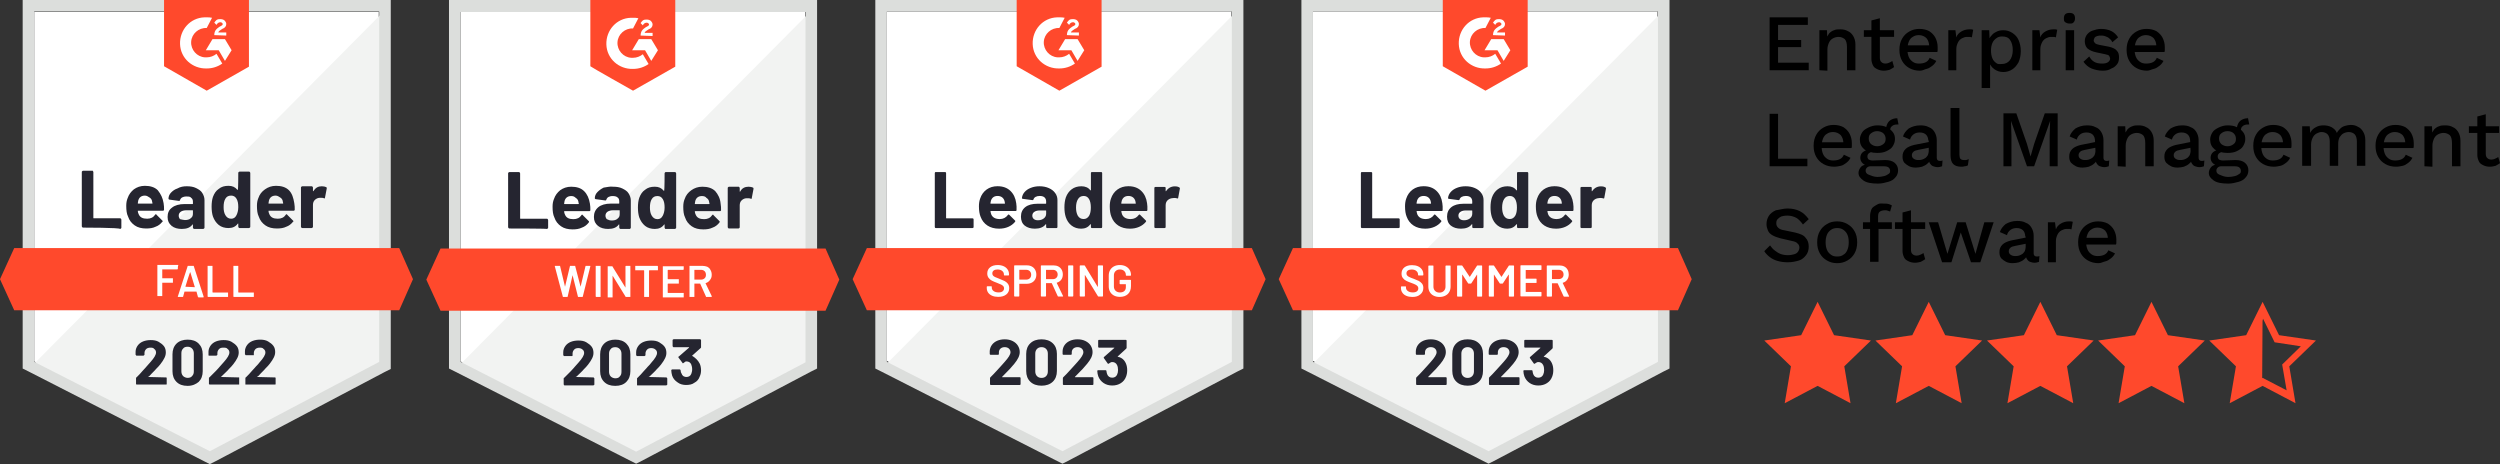 <?xml version="1.0" encoding="utf-8"?>
<!-- Generator: Adobe Illustrator 27.6.1, SVG Export Plug-In . SVG Version: 6.00 Build 0)  -->
<svg version="1.1" id="Layer_1" xmlns="http://www.w3.org/2000/svg" xmlns:xlink="http://www.w3.org/1999/xlink" x="0px" y="0px"
	 viewBox="0 0 562.37 104.4" style="enable-background:new 0 0 562.37 104.4;" xml:space="preserve">
<rect x="0" y="0" width="562.37" height="104.4" fill="#333333" stroke="none"/>
<style type="text/css">
	.st0{fill:#FF492C;}
	.st1{fill:#FFFFFF;}
	.st2{fill:#F2F3F2;}
	.st3{fill:#DCDEDC;}
	.st4{fill:#252530;}
</style>
<g>
	<g>
		<path d="M398.07,15.8V3.9h8.6v1.7h-6.7V9h5.2v1.6h-5.2v3.5
			h6.9v1.7H398.07L398.07,15.8z"/>
		<path d="M409.27,15.8v-9h1.7l0.1,2.3l-0.3-0.3
			c0.2-0.5,0.4-0.9,0.7-1.3c0.3-0.3,0.7-0.6,1.1-0.7
			c0.4-0.2,0.9-0.2,1.4-0.2c0.6,0,1.2,0.1,1.7,0.4
			c0.5,0.2,0.9,0.6,1.2,1.1c0.3,0.5,0.5,1.1,0.5,1.9v5.8h-1.9
			v-5.2c0-0.9-0.2-1.5-0.5-1.8c-0.4-0.3-0.8-0.5-1.4-0.5
			c-0.4,0-0.8,0.1-1.2,0.3s-0.7,0.5-0.9,0.9
			c-0.2,0.4-0.4,1-0.4,1.6v4.8L409.27,15.8L409.27,15.8z"/>
		<path d="M426.07,6.8v1.5h-6.8V6.8H426.07z M422.87,4.1v8.9
			c0,0.4,0.1,0.8,0.4,1c0.2,0.2,0.5,0.3,0.9,0.3
			c0.3,0,0.6-0.1,0.8-0.2c0.2-0.1,0.5-0.2,0.7-0.4
			l0.4,1.4c-0.3,0.2-0.6,0.4-1,0.6
			c-0.4,0.1-0.8,0.2-1.3,0.2s-1-0.1-1.4-0.3
			s-0.8-0.4-1-0.8c-0.2-0.4-0.4-0.9-0.4-1.5V4.6L422.87,4.1z"/>
		<path d="M431.87,15.9c-0.9,0-1.7-0.2-2.4-0.6
			c-0.7-0.4-1.2-0.9-1.6-1.6c-0.4-0.7-0.6-1.5-0.6-2.5
			s0.2-1.8,0.6-2.5S428.77,7.5,429.47,7.1S430.87,6.5,431.77,6.5
			s1.6,0.2,2.2,0.5c0.6,0.4,1.1,0.9,1.4,1.5s0.5,1.3,0.5,2.1
			c0,0.2,0,0.4,0,0.6s0,0.4-0.1,0.5h-7.2v-1.5h6.4l-1,0.3
			c0-0.8-0.2-1.4-0.6-1.9c-0.4-0.4-1-0.7-1.7-0.7
			c-0.5,0-1,0.1-1.4,0.4C429.87,8.5,429.57,8.9,429.37,9.4
			c-0.2,0.5-0.3,1.1-0.3,1.7c0,0.7,0.1,1.2,0.3,1.7
			c0.2,0.5,0.5,0.8,0.9,1.1s0.9,0.4,1.4,0.4
			c0.6,0,1.1-0.1,1.5-0.3s0.7-0.5,0.9-1l1.5,0.7
			c-0.2,0.4-0.5,0.8-0.9,1.1s-0.8,0.6-1.3,0.7
			S432.57,15.9,431.87,15.9z"/>
		<path d="M438.27,15.8v-9h1.6l0.2,1.6c0.2-0.6,0.6-1,1.1-1.3
			s1.1-0.5,1.8-0.5c0.2,0,0.4,0,0.5,0c0.2,0,0.3,0.1,0.4,0.1
			l-0.3,1.7c-0.1,0-0.3-0.1-0.4-0.1s-0.4,0-0.7,0
			c-0.4,0-0.7,0.1-1.1,0.3s-0.7,0.5-0.9,0.9
			c-0.2,0.4-0.4,0.9-0.4,1.5v4.8H438.27z"/>
		<path d="M445.77,19.5V6.8h1.7l0.1,2.5l-0.2-0.2
			c0.1-0.5,0.4-0.9,0.7-1.2c0.3-0.4,0.7-0.6,1.1-0.8
			s0.9-0.3,1.5-0.3c0.7,0,1.4,0.2,2,0.6
			c0.6,0.4,1.1,0.9,1.4,1.6s0.5,1.5,0.5,2.5s-0.2,1.8-0.5,2.5
			c-0.4,0.7-0.8,1.2-1.4,1.6c-0.6,0.4-1.3,0.6-2,0.6
			c-0.8,0-1.4-0.2-2-0.6c-0.6-0.4-0.9-0.9-1.2-1.5l0.2-0.3
			v6h-1.9V19.5H445.77z M450.27,14.4c0.8,0,1.4-0.3,1.8-0.8
			s0.7-1.3,0.7-2.3s-0.2-1.7-0.6-2.3s-1-0.8-1.8-0.8
			c-0.5,0-0.9,0.1-1.3,0.4s-0.7,0.6-0.9,1.1
			c-0.2,0.5-0.3,1-0.3,1.7c0,0.6,0.1,1.2,0.3,1.7
			c0.2,0.5,0.5,0.8,0.9,1.1S449.77,14.4,450.27,14.4z"/>
		<path d="M457.17,15.8v-9h1.6l0.2,1.6c0.2-0.6,0.6-1,1.1-1.3
			s1.1-0.5,1.8-0.5c0.2,0,0.4,0,0.5,0c0.2,0,0.3,0.1,0.4,0.1
			l-0.3,1.7c-0.1,0-0.3-0.1-0.4-0.1s-0.4,0-0.7,0
			c-0.4,0-0.7,0.1-1.1,0.3s-0.7,0.5-0.9,0.9
			c-0.2,0.4-0.4,0.9-0.4,1.5v4.8H457.17z"/>
		<path d="M465.57,5.3c-0.4,0-0.7-0.1-1-0.3
			c-0.3-0.2-0.3-0.5-0.3-0.9s0.1-0.7,0.3-0.9c0.2-0.2,0.5-0.3,1-0.3
			c0.4,0,0.7,0.1,0.9,0.3c0.2,0.2,0.3,0.5,0.3,0.9
			s-0.1,0.7-0.3,0.9C466.27,5.3,465.97,5.3,465.57,5.3z
			 M466.57,6.8v9h-1.9v-9C464.67,6.8,466.57,6.8,466.57,6.8z"/>
		<path d="M472.97,15.9c-0.9,0-1.7-0.2-2.5-0.5
			c-0.7-0.3-1.3-0.8-1.8-1.5l1.3-1.2
			c0.3,0.5,0.6,0.9,1.1,1.2s1.1,0.4,1.8,0.4
			c0.6,0,1-0.1,1.3-0.3s0.5-0.5,0.5-0.8c0-0.2-0.1-0.4-0.2-0.6
			c-0.1-0.2-0.4-0.3-0.9-0.4l-1.9-0.4
			c-1-0.2-1.6-0.5-2.1-0.9c-0.4-0.4-0.6-1-0.6-1.6
			c0-0.5,0.1-0.9,0.4-1.4c0.3-0.4,0.7-0.8,1.3-1
			s1.2-0.4,2-0.4c0.9,0,1.7,0.2,2.3,0.5
			c0.6,0.3,1.1,0.8,1.5,1.4L475.17,9.5c-0.2-0.5-0.6-0.8-1-1.1
			c-0.4-0.2-0.9-0.4-1.4-0.4c-0.4,0-0.7,0-1,0.1
			s-0.5,0.2-0.6,0.4s-0.2,0.4-0.2,0.6s0.1,0.4,0.3,0.6
			c0.2,0.2,0.5,0.3,1,0.4l2.1,0.4c0.9,0.2,1.5,0.5,1.8,0.9
			c0.4,0.4,0.5,0.9,0.5,1.5s-0.1,1.1-0.4,1.5s-0.7,0.8-1.3,1
			C474.37,15.8,473.77,15.9,472.97,15.9z"/>
		<path d="M482.97,15.9c-0.9,0-1.7-0.2-2.4-0.6
			c-0.7-0.4-1.2-0.9-1.6-1.6c-0.4-0.7-0.6-1.5-0.6-2.5
			s0.2-1.8,0.6-2.5S479.87,7.5,480.57,7.1S481.97,6.5,482.87,6.5
			s1.6,0.2,2.2,0.5c0.6,0.4,1.1,0.9,1.4,1.5s0.5,1.3,0.5,2.1
			c0,0.2,0,0.4,0,0.6s0,0.4-0.1,0.5h-7.2v-1.5h6.4l-1,0.3
			c0-0.8-0.2-1.4-0.6-1.9c-0.4-0.4-1-0.7-1.7-0.7
			c-0.5,0-1,0.1-1.4,0.4C480.97,8.5,480.67,8.9,480.47,9.4
			c-0.2,0.5-0.3,1.1-0.3,1.7c0,0.7,0.1,1.2,0.3,1.7
			c0.2,0.5,0.5,0.8,0.9,1.1s0.9,0.4,1.4,0.4
			c0.6,0,1.1-0.1,1.5-0.3s0.7-0.5,0.9-1l1.5,0.7
			c-0.2,0.4-0.5,0.8-0.9,1.1s-0.8,0.6-1.3,0.7
			S483.57,15.9,482.97,15.9z"/>
		<path d="M399.97,35.7h6.6v1.7h-8.5V25.6h1.9V35.7z"/>
		<path d="M412.57,37.5c-0.9,0-1.7-0.2-2.4-0.6
			C409.47,36.5,408.97,36,408.57,35.3c-0.4-0.7-0.6-1.5-0.6-2.5
			s0.2-1.8,0.6-2.5s0.9-1.2,1.6-1.6s1.4-0.6,2.3-0.6
			s1.6,0.2,2.2,0.5c0.6,0.4,1.1,0.9,1.4,1.5s0.5,1.3,0.5,2.1
			c0,0.2,0,0.4,0,0.6s0,0.4-0.1,0.5h-7.2V32h6.4l-1,0.3
			c0-0.8-0.2-1.4-0.6-1.9c-0.4-0.4-1-0.7-1.7-0.7
			c-0.5,0-1,0.1-1.4,0.4c-0.4,0.2-0.7,0.6-0.9,1.1
			c-0.2,0.5-0.3,1.1-0.3,1.7c0,0.7,0.1,1.2,0.3,1.7
			c0.2,0.5,0.5,0.8,0.9,1.1s0.9,0.4,1.4,0.4
			c0.6,0,1.1-0.1,1.5-0.3s0.7-0.5,0.9-1l1.5,0.7
			c-0.2,0.4-0.5,0.8-0.9,1.1s-0.8,0.6-1.3,0.7
			S413.17,37.5,412.57,37.5z"/>
		<path d="M424.07,36c0.9,0,1.6,0.2,2.1,0.6s0.8,1,0.8,1.7
			c0,0.6-0.2,1.2-0.6,1.6c-0.4,0.5-0.9,0.8-1.6,1
			s-1.5,0.4-2.3,0.4c-1.5,0-2.6-0.2-3.3-0.7
			c-0.7-0.5-1.1-1-1.1-1.7c0-0.5,0.2-0.9,0.5-1.3
			C418.87,37.2,419.47,37,420.27,37l-0.1,0.3
			c-0.5-0.1-0.9-0.3-1.2-0.6c-0.3-0.3-0.5-0.7-0.5-1.2
			s0.2-1,0.6-1.3s1-0.6,1.7-0.6l1,0.5h-0.2
			c-0.6,0-0.9,0.2-1.2,0.4c-0.2,0.2-0.3,0.4-0.3,0.7
			s0.1,0.5,0.3,0.7c0.2,0.1,0.5,0.2,0.9,0.2L424.07,36L424.07,36z
			 M422.27,28.2c0.8,0,1.5,0.1,2.1,0.4s1,0.6,1.4,1.1s0.5,1,0.5,1.6
			s-0.2,1.1-0.5,1.6s-0.8,0.8-1.4,1.1s-1.3,0.4-2.1,0.4
			c-1.2,0-2.2-0.3-2.9-0.8c-0.7-0.6-1-1.3-1-2.2
			c0-0.6,0.2-1.1,0.5-1.6s0.8-0.8,1.4-1.1
			C420.87,28.4,421.57,28.2,422.27,28.2z M422.27,39.8
			c0.7,0,1.2-0.1,1.6-0.2c0.4-0.1,0.7-0.3,1-0.5
			s0.3-0.4,0.3-0.7s-0.1-0.5-0.3-0.7
			c-0.2-0.2-0.6-0.3-1.2-0.3h-2.9c-0.3,0-0.6,0.1-0.8,0.3
			c-0.2,0.2-0.3,0.4-0.3,0.7c0,0.4,0.2,0.7,0.7,0.9
			S421.57,39.8,422.27,39.8z M422.27,29.5c-0.6,0-1,0.2-1.4,0.5
			s-0.5,0.7-0.5,1.2s0.2,0.9,0.5,1.2c0.4,0.3,0.8,0.5,1.4,0.5
			s1-0.2,1.4-0.5s0.5-0.7,0.5-1.2s-0.2-0.9-0.5-1.2
			C423.37,29.7,422.77,29.5,422.27,29.5z M426.77,26.5l0.3,1.5h-0.1h-0.1
			c-0.6,0-1,0.1-1.3,0.4C425.27,28.6,425.17,29,425.17,29.5l-0.9-0.4
			c0-0.5,0.1-0.9,0.3-1.3c0.2-0.4,0.5-0.7,0.9-0.9
			c0.4-0.2,0.8-0.3,1.3-0.3C426.77,26.5,426.77,26.5,426.77,26.5
			L426.77,26.5z"/>
		<path d="M433.77,31.7c0-0.6-0.2-1.1-0.5-1.4s-0.8-0.5-1.4-0.5
			c-0.5,0-1,0.1-1.4,0.4s-0.7,0.7-0.8,1.2l-1.6-0.7
			c0.2-0.7,0.7-1.3,1.3-1.8c0.7-0.4,1.5-0.7,2.6-0.7
			c0.7,0,1.4,0.1,1.9,0.4c0.6,0.2,1,0.6,1.3,1.1
			s0.5,1.1,0.5,1.8v4c0,0.4,0.2,0.7,0.7,0.7
			c0.2,0,0.4,0,0.6-0.1l-0.1,1.3c-0.3,0.1-0.6,0.2-1,0.2
			s-0.7-0.1-1-0.2c-0.3-0.1-0.5-0.3-0.7-0.6
			s-0.3-0.6-0.3-1.1v-0.1h0.4c-0.1,0.5-0.3,0.9-0.7,1.2
			c-0.3,0.3-0.7,0.5-1.2,0.7c-0.4,0.1-0.9,0.2-1.4,0.2
			c-0.6,0-1.1-0.1-1.5-0.3s-0.8-0.5-1.1-0.8
			c-0.3-0.4-0.4-0.8-0.4-1.4c0-0.7,0.2-1.2,0.7-1.7
			c0.4-0.4,1.1-0.7,1.9-0.9l3.5-0.7v1.3l-2.5,0.5
			c-0.5,0.1-0.9,0.2-1.1,0.4s-0.4,0.4-0.4,0.8
			c0,0.3,0.1,0.6,0.4,0.8S431.07,36,431.47,36
			c0.3,0,0.6,0,0.9-0.1s0.5-0.2,0.8-0.4
			c0.2-0.2,0.4-0.4,0.5-0.6c0.1-0.3,0.2-0.6,0.2-0.9v-2.4
			h-0.1v0.1H433.77z"/>
		<path d="M440.77,24.3v10.5c0,0.4,0.1,0.8,0.2,0.9
			C441.17,35.9,441.37,36,441.77,36c0.2,0,0.4,0,0.5,0s0.3-0.1,0.6-0.2
			l-0.2,1.4c-0.2,0.1-0.4,0.2-0.7,0.2
			C441.67,37.5,441.47,37.5,441.17,37.5c-0.8,0-1.4-0.2-1.8-0.6
			C438.97,36.5,438.77,35.8,438.77,35V24.3H440.77L440.77,24.3z"/>
		<path d="M462.87,25.5v11.9h-1.8v-6.9l0.1-3.3l0,0l-3.6,10.2h-1.6
			l-3.6-10.2l0,0l0.1,3.3v6.9h-1.8V25.5h2.9l2.4,6.9l0.8,2.8
			l0,0l0.8-2.8l2.4-6.9C459.97,25.5,462.87,25.5,462.87,25.5z"/>
		<path d="M471.27,31.7c0-0.6-0.2-1.1-0.5-1.4s-0.8-0.5-1.4-0.5
			c-0.5,0-1,0.1-1.4,0.4s-0.7,0.7-0.8,1.2l-1.6-0.7
			c0.2-0.7,0.7-1.3,1.3-1.8c0.7-0.4,1.5-0.7,2.6-0.7
			c0.7,0,1.4,0.1,1.9,0.4c0.6,0.2,1,0.6,1.3,1.1
			s0.5,1.1,0.5,1.8v4c0,0.4,0.2,0.7,0.7,0.7
			c0.2,0,0.4,0,0.6-0.1l-0.1,1.3c-0.3,0.1-0.6,0.2-1,0.2
			s-0.7-0.1-1-0.2c-0.3-0.1-0.5-0.3-0.7-0.6
			s-0.3-0.6-0.3-1.1v-0.1h0.4c-0.1,0.5-0.3,0.9-0.7,1.2
			c-0.3,0.3-0.7,0.5-1.2,0.7c-0.4,0.1-0.9,0.2-1.4,0.2
			c-0.6,0-1.1-0.1-1.5-0.3s-0.8-0.5-1.1-0.8
			c-0.3-0.4-0.4-0.8-0.4-1.4c0-0.7,0.2-1.2,0.7-1.7
			c0.4-0.4,1.1-0.7,1.9-0.9l3.5-0.7v1.3l-2.5,0.5
			c-0.5,0.1-0.9,0.2-1.1,0.4s-0.4,0.4-0.4,0.8
			c0,0.3,0.1,0.6,0.4,0.8S468.57,36,468.97,36
			c0.3,0,0.6,0,0.9-0.1s0.5-0.2,0.8-0.4
			c0.2-0.2,0.4-0.4,0.5-0.6c0.1-0.3,0.2-0.6,0.2-0.9
			L471.27,31.7L471.27,31.7z"/>
		<path d="M476.37,37.4v-9h1.7l0.1,2.3l-0.3-0.3
			c0.2-0.5,0.4-0.9,0.7-1.3c0.3-0.3,0.7-0.6,1.1-0.7
			c0.4-0.2,0.9-0.2,1.4-0.2c0.6,0,1.2,0.1,1.7,0.4
			c0.5,0.2,0.9,0.6,1.2,1.1c0.3,0.5,0.5,1.1,0.5,1.9v5.8h-1.9
			v-5.2c0-0.9-0.2-1.5-0.5-1.8c-0.4-0.3-0.8-0.5-1.4-0.5
			c-0.4,0-0.8,0.1-1.2,0.3c-0.4,0.2-0.7,0.5-0.9,0.9
			c-0.2,0.4-0.4,1-0.4,1.6V37.5L476.37,37.4L476.37,37.4z"/>
		<path d="M492.67,31.7c0-0.6-0.2-1.1-0.5-1.4s-0.8-0.5-1.4-0.5
			c-0.5,0-1,0.1-1.4,0.4s-0.7,0.7-0.8,1.2l-1.6-0.7
			c0.2-0.7,0.7-1.3,1.3-1.8c0.7-0.4,1.5-0.7,2.6-0.7
			c0.7,0,1.4,0.1,1.9,0.4c0.6,0.2,1,0.6,1.3,1.1
			s0.5,1.1,0.5,1.8v4c0,0.4,0.2,0.7,0.7,0.7
			c0.2,0,0.4,0,0.6-0.1l-0.1,1.3c-0.3,0.1-0.6,0.2-1,0.2
			s-0.7-0.1-1-0.2s-0.5-0.3-0.7-0.6s-0.3-0.6-0.3-1.1v-0.1
			h0.4c-0.1,0.5-0.3,0.9-0.7,1.2c-0.3,0.3-0.7,0.5-1.2,0.7
			c-0.4,0.1-0.9,0.2-1.4,0.2c-0.6,0-1.1-0.1-1.5-0.3
			s-0.8-0.5-1.1-0.8c-0.3-0.4-0.4-0.8-0.4-1.4
			c0-0.7,0.2-1.2,0.7-1.7c0.4-0.4,1.1-0.7,1.9-0.9
			l3.5-0.7v1.3l-2.5,0.5c-0.5,0.1-0.9,0.2-1.1,0.4
			s-0.4,0.4-0.4,0.8c0,0.3,0.1,0.6,0.4,0.8S489.97,36,490.37,36
			c0.3,0,0.6,0,0.9-0.1s0.5-0.2,0.8-0.4
			c0.2-0.2,0.4-0.4,0.5-0.6c0.1-0.3,0.2-0.6,0.2-0.9
			L492.67,31.7L492.67,31.7z"/>
		<path d="M502.87,36c0.9,0,1.6,0.2,2.1,0.6s0.8,1,0.8,1.7
			c0,0.6-0.2,1.2-0.6,1.6c-0.4,0.5-0.9,0.8-1.6,1
			s-1.5,0.4-2.3,0.4c-1.5,0-2.6-0.2-3.3-0.7
			c-0.7-0.5-1.1-1-1.1-1.7c0-0.5,0.2-0.9,0.5-1.3S498.27,37,499.07,37
			l-0.1,0.3c-0.5-0.1-0.9-0.3-1.2-0.6c-0.3-0.3-0.5-0.7-0.5-1.2
			s0.2-1,0.6-1.3s1-0.6,1.7-0.6l1,0.5h-0.2
			c-0.6,0-0.9,0.2-1.2,0.4c-0.2,0.2-0.3,0.4-0.3,0.7
			s0.1,0.5,0.3,0.7c0.2,0.1,0.5,0.2,0.9,0.2L502.87,36L502.87,36z
			 M501.07,28.2c0.8,0,1.5,0.1,2.1,0.4s1,0.6,1.4,1.1s0.5,1,0.5,1.6
			s-0.2,1.1-0.5,1.6s-0.8,0.8-1.4,1.1s-1.3,0.4-2.1,0.4
			c-1.2,0-2.2-0.3-2.9-0.8c-0.7-0.6-1-1.3-1-2.2
			c0-0.6,0.2-1.1,0.5-1.6s0.8-0.8,1.4-1.1
			S500.37,28.2,501.07,28.2z M501.17,39.8c0.7,0,1.2-0.1,1.6-0.2
			s0.7-0.3,1-0.5s0.3-0.4,0.3-0.7s-0.1-0.5-0.3-0.7
			c-0.2-0.2-0.6-0.3-1.2-0.3h-2.9c-0.3,0-0.6,0.1-0.8,0.3
			c-0.2,0.2-0.3,0.4-0.3,0.7c0,0.4,0.2,0.7,0.7,0.9
			S500.37,39.8,501.17,39.8z M501.07,29.5c-0.6,0-1,0.2-1.4,0.5
			s-0.5,0.7-0.5,1.2s0.2,0.9,0.5,1.2c0.4,0.3,0.8,0.5,1.4,0.5
			s1-0.2,1.4-0.5s0.5-0.7,0.5-1.2s-0.2-0.9-0.5-1.2S501.67,29.5,501.07,29.5z
			 M505.67,26.5l0.3,1.5h-0.1h-0.1c-0.6,0-1,0.1-1.3,0.4
			C504.17,28.6,504.07,29,504.07,29.5l-0.9-0.4c0-0.5,0.1-0.9,0.3-1.3
			s0.5-0.7,0.9-0.9c0.4-0.2,0.8-0.3,1.3-0.3
			C505.57,26.5,505.57,26.5,505.67,26.5L505.67,26.5z"/>
		<path d="M511.47,37.5c-0.9,0-1.7-0.2-2.4-0.6S507.87,36,507.47,35.3
			s-0.6-1.5-0.6-2.5s0.2-1.8,0.6-2.5s0.9-1.2,1.6-1.6
			s1.4-0.6,2.3-0.6s1.6,0.2,2.2,0.5
			c0.6,0.4,1.1,0.9,1.4,1.5s0.5,1.3,0.5,2.1c0,0.2,0,0.4,0,0.6
			s0,0.4-0.1,0.5h-7.2V32h6.4l-1,0.3c0-0.8-0.2-1.4-0.6-1.9
			c-0.4-0.4-1-0.7-1.7-0.7c-0.5,0-1,0.1-1.4,0.4
			c-0.4,0.2-0.7,0.6-0.9,1.1c-0.2,0.5-0.3,1.1-0.3,1.7
			c0,0.7,0.1,1.2,0.3,1.7c0.2,0.5,0.5,0.8,0.9,1.1
			s0.9,0.4,1.4,0.4c0.6,0,1.1-0.1,1.5-0.3
			c0.4-0.2,0.7-0.5,0.9-1l1.5,0.7c-0.2,0.4-0.5,0.8-0.9,1.1
			c-0.4,0.3-0.8,0.6-1.3,0.7S512.07,37.5,511.47,37.5z"/>
		<path d="M517.87,37.4v-9h1.7l0.1,1.5c0.3-0.6,0.7-1,1.3-1.3
			c0.5-0.3,1.1-0.4,1.7-0.4c0.6,0,1.2,0.1,1.8,0.4
			c0.5,0.3,1,0.7,1.2,1.3c0.2-0.4,0.5-0.7,0.8-1
			s0.7-0.5,1.1-0.6c0.4-0.1,0.8-0.2,1.2-0.2
			c0.6,0,1.1,0.1,1.6,0.4c0.5,0.2,0.9,0.6,1.2,1.1
			c0.3,0.5,0.5,1.1,0.5,1.9v5.8h-1.9v-5.5c0-0.7-0.2-1.3-0.5-1.6
			c-0.3-0.3-0.8-0.5-1.3-0.5c-0.4,0-0.8,0.1-1.2,0.3
			c-0.4,0.2-0.6,0.5-0.9,0.9c-0.2,0.4-0.3,0.9-0.3,1.5v4.9
			h-1.9v-5.5c0-0.7-0.2-1.3-0.5-1.6c-0.3-0.3-0.8-0.5-1.3-0.5
			c-0.4,0-0.7,0.1-1.1,0.3c-0.4,0.2-0.7,0.5-0.9,0.9
			c-0.2,0.4-0.4,0.9-0.4,1.6v4.8h-2L517.87,37.4L517.87,37.4z"/>
		<path d="M538.97,37.5c-0.9,0-1.7-0.2-2.4-0.6
			c-0.7-0.4-1.2-0.9-1.6-1.6c-0.4-0.7-0.6-1.5-0.6-2.5
			s0.2-1.8,0.6-2.5c0.4-0.7,0.9-1.2,1.6-1.6
			s1.4-0.6,2.3-0.6c0.9,0,1.6,0.2,2.2,0.5
			c0.6,0.4,1.1,0.9,1.4,1.5s0.5,1.3,0.5,2.1c0,0.2,0,0.4,0,0.6
			s0,0.4-0.1,0.5h-7.2V32h6.4l-1,0.3c0-0.8-0.2-1.4-0.6-1.9
			c-0.4-0.4-1-0.7-1.7-0.7c-0.5,0-1,0.1-1.4,0.4
			c-0.4,0.2-0.7,0.6-0.9,1.1c-0.2,0.5-0.3,1.1-0.3,1.7
			c0,0.7,0.1,1.2,0.3,1.7c0.2,0.5,0.5,0.8,0.9,1.1
			c0.4,0.3,0.9,0.4,1.4,0.4c0.6,0,1.1-0.1,1.5-0.3
			c0.4-0.2,0.7-0.5,0.9-1l1.5,0.7c-0.2,0.4-0.5,0.8-0.9,1.1
			c-0.4,0.3-0.8,0.6-1.3,0.7S539.57,37.5,538.97,37.5z"/>
		<path d="M545.37,37.4v-9h1.7l0.1,2.3l-0.3-0.3
			c0.2-0.5,0.4-0.9,0.7-1.3c0.3-0.3,0.7-0.6,1.1-0.7
			c0.4-0.2,0.9-0.2,1.4-0.2c0.6,0,1.2,0.1,1.7,0.4
			c0.5,0.2,0.9,0.6,1.2,1.1c0.3,0.5,0.5,1.1,0.5,1.9v5.8h-1.9
			v-5.2c0-0.9-0.2-1.5-0.5-1.8c-0.4-0.3-0.8-0.5-1.4-0.5
			c-0.4,0-0.8,0.1-1.2,0.3c-0.4,0.2-0.7,0.5-0.9,0.9
			s-0.4,1-0.4,1.6V37.5L545.37,37.4L545.37,37.4z"/>
		<path d="M562.17,28.4v1.5h-6.8v-1.5H562.17z M559.17,25.7v8.9
			c0,0.4,0.1,0.8,0.4,1c0.2,0.2,0.5,0.3,0.9,0.3
			c0.3,0,0.6-0.1,0.8-0.2c0.2-0.1,0.5-0.2,0.7-0.4
			l0.4,1.4c-0.3,0.2-0.6,0.4-1,0.6
			C560.97,37.4,560.57,37.5,560.07,37.5s-1-0.1-1.4-0.3
			c-0.4-0.2-0.8-0.4-1-0.8s-0.4-0.9-0.4-1.5v-8.7L559.17,25.7z"/>
		<path d="M402.07,46.9c1.1,0,2,0.2,2.8,0.6c0.8,0.4,1.4,1,2,1.8
			L405.57,50.5c-0.5-0.7-1-1.2-1.5-1.5c-0.6-0.3-1.2-0.5-2-0.5
			c-0.6,0-1.1,0.1-1.4,0.2c-0.4,0.2-0.6,0.4-0.8,0.6
			c-0.2,0.2-0.3,0.5-0.3,0.9s0.1,0.7,0.4,1s0.7,0.5,1.4,0.6
			l2.4,0.5c1.2,0.3,2,0.6,2.4,1.2c0.5,0.5,0.7,1.2,0.7,2
			c0,0.7-0.2,1.4-0.6,1.9s-0.9,1-1.6,1.2s-1.5,0.4-2.5,0.4
			c-0.8,0-1.6-0.1-2.3-0.3c-0.7-0.2-1.3-0.5-1.8-0.9
			s-0.9-0.8-1.2-1.3l1.3-1.3c0.3,0.4,0.6,0.8,1,1.1
			s0.8,0.6,1.3,0.8s1.1,0.3,1.7,0.3s1-0.1,1.4-0.2
			s0.7-0.3,0.9-0.6c0.2-0.3,0.3-0.6,0.3-0.9
			S404.67,55,404.37,54.8c-0.2-0.3-0.7-0.5-1.3-0.6l-2.6-0.6
			c-0.7-0.2-1.3-0.4-1.8-0.7s-0.8-0.6-1-1.1
			s-0.3-0.9-0.3-1.4c0-0.7,0.2-1.3,0.5-1.8s0.9-1,1.6-1.3
			C400.27,47.2,401.17,46.9,402.07,46.9z"/>
		<path d="M413.27,49.8c0.9,0,1.6,0.2,2.3,0.6
			c0.7,0.4,1.2,0.9,1.6,1.6c0.4,0.7,0.6,1.5,0.6,2.5
			s-0.2,1.8-0.6,2.5s-0.9,1.2-1.6,1.6
			c-0.7,0.4-1.4,0.6-2.3,0.6s-1.6-0.2-2.3-0.6
			c-0.7-0.4-1.2-0.9-1.6-1.6c-0.4-0.7-0.6-1.5-0.6-2.5
			s0.2-1.8,0.6-2.5s0.9-1.2,1.6-1.6
			C411.57,50,412.37,49.8,413.27,49.8z M413.27,51.3c-0.5,0-1,0.1-1.4,0.4
			s-0.7,0.6-0.9,1.1c-0.2,0.5-0.3,1-0.3,1.7
			s0.1,1.2,0.3,1.7c0.2,0.5,0.5,0.8,0.9,1.1
			s0.8,0.4,1.4,0.4s1-0.1,1.4-0.4
			c0.4-0.2,0.7-0.6,0.9-1.1c0.2-0.5,0.3-1,0.3-1.7
			s-0.1-1.3-0.3-1.7c-0.2-0.5-0.5-0.8-0.9-1.1
			S413.77,51.3,413.27,51.3z"/>
		<path d="M425.57,50v1.5h-6.5V50H425.57z M423.87,45.8c0.4,0,0.7,0,1,0.1
			s0.5,0.2,0.7,0.3l-0.4,1.4c-0.1-0.1-0.3-0.1-0.5-0.2
			c-0.2-0.1-0.4-0.1-0.6-0.1c-0.5,0-0.9,0.1-1.2,0.3
			c-0.3,0.2-0.4,0.6-0.4,1.1v1.3l0.1,0.5v8.4h-1.9V48.6
			c0-0.5,0.1-0.9,0.2-1.2C420.97,47,421.17,46.7,421.47,46.5
			c0.3-0.2,0.6-0.4,1-0.6S423.37,45.8,423.87,45.8z"/>
		<path d="M433.07,50v1.5h-6.8V50H433.07z M429.87,47.3v8.9
			c0,0.4,0.1,0.8,0.4,1c0.2,0.2,0.5,0.3,0.9,0.3
			c0.3,0,0.6-0.1,0.8-0.2c0.2-0.1,0.5-0.2,0.7-0.4
			l0.4,1.4c-0.3,0.2-0.6,0.4-1,0.6
			c-0.4,0.1-0.8,0.2-1.3,0.2s-1-0.1-1.4-0.3
			s-0.8-0.4-1-0.8c-0.2-0.4-0.4-0.9-0.4-1.5v-8.7L429.87,47.3z"
			/>
		<path d="M446.37,50h2.1l-3,9h-2.1l-2.3-6.7L438.97,59h-2.1l-3-9h2.1
			l2.1,7.1L440.27,50h1.9l2.2,7.1L446.37,50z"/>
		<path d="M455.57,53.2c0-0.6-0.2-1.1-0.5-1.4
			c-0.3-0.3-0.8-0.5-1.4-0.5c-0.5,0-1,0.1-1.4,0.4
			s-0.7,0.7-0.8,1.2l-1.6-0.7c0.2-0.7,0.7-1.3,1.3-1.8
			c0.7-0.4,1.5-0.7,2.6-0.7c0.7,0,1.4,0.1,1.9,0.4
			c0.6,0.2,1,0.6,1.3,1.1s0.5,1.1,0.5,1.8v4
			c0,0.4,0.2,0.7,0.7,0.7c0.2,0,0.4,0,0.6-0.1l-0.1,1.3
			c-0.3,0.1-0.6,0.2-1,0.2s-0.7-0.1-1-0.2
			c-0.3-0.1-0.5-0.3-0.7-0.6s-0.3-0.6-0.3-1.1v-0.1h0.4
			c-0.1,0.5-0.3,0.9-0.7,1.2c-0.3,0.3-0.7,0.5-1.2,0.7
			c-0.4,0.1-0.9,0.2-1.4,0.2c-0.6,0-1.1-0.1-1.5-0.3
			s-0.8-0.5-1.1-0.8c-0.3-0.4-0.4-0.8-0.4-1.4
			c0-0.7,0.2-1.2,0.7-1.7c0.4-0.4,1.1-0.7,1.9-0.9
			l3.5-0.7v1.4l-2.5,0.5c-0.5,0.1-0.9,0.2-1.1,0.4
			s-0.4,0.4-0.4,0.8c0,0.3,0.1,0.6,0.4,0.8s0.6,0.3,1,0.3
			c0.3,0,0.6,0,0.9-0.1s0.5-0.2,0.8-0.4
			c0.2-0.2,0.4-0.4,0.5-0.6c0.1-0.3,0.2-0.6,0.2-0.9v-2.4
			H455.57z"/>
		<path d="M460.67,59v-9h1.6l0.2,1.6c0.2-0.6,0.6-1,1.1-1.3
			s1.1-0.5,1.8-0.5c0.2,0,0.4,0,0.5,0c0.2,0,0.3,0.1,0.4,0.1
			l-0.3,1.7c-0.1,0-0.3-0.1-0.4-0.1s-0.4,0-0.7,0
			c-0.4,0-0.7,0.1-1.1,0.3s-0.7,0.5-0.9,0.9
			c-0.2,0.4-0.4,0.9-0.4,1.5V59H460.67z"/>
		<path d="M472.07,59.2c-0.9,0-1.7-0.2-2.4-0.6
			c-0.7-0.4-1.2-0.9-1.6-1.6c-0.4-0.7-0.6-1.5-0.6-2.5
			s0.2-1.8,0.6-2.5s0.9-1.2,1.6-1.6s1.4-0.6,2.3-0.6
			s1.6,0.2,2.2,0.5c0.6,0.4,1.1,0.9,1.4,1.5s0.5,1.3,0.5,2.1
			c0,0.2,0,0.4,0,0.6s0,0.4-0.1,0.5h-7.2v-1.5h6.4l-1,0.3
			c0-0.8-0.2-1.4-0.6-1.9c-0.4-0.4-1-0.7-1.7-0.7
			c-0.5,0-1,0.1-1.4,0.4c-0.4,0.2-0.7,0.6-0.9,1.1
			c-0.2,0.5-0.3,1.1-0.3,1.7c0,0.7,0.1,1.2,0.3,1.7
			c0.2,0.5,0.5,0.8,0.9,1.1s0.9,0.4,1.4,0.4
			c0.6,0,1.1-0.1,1.5-0.3s0.7-0.5,0.9-1l1.5,0.7
			c-0.2,0.4-0.5,0.8-0.9,1.1s-0.8,0.6-1.3,0.7
			S472.67,59.2,472.07,59.2z"/>
	</g>
</g>
<path class="st0" d="M498.97,77l6.5-1.1l3.5-6.1l-0.1,16l-6.1,3l0.8-6.9L498.97,77z
	 M399.07,77.3l6.5-1.1l3.4-6.5l3.1,6.4l7,1.2l-4.9,4.8l1,7l-6.2-3
	l-6.2,3l0.8-6.9L399.07,77.3z M423.87,77.3l6.5-1.1l3.4-6.5
	l3.2,6.4l6.9,1.2l-4.9,4.8l1.1,7l-6.3-3l-6.1,3l0.8-6.9
	L423.87,77.3z M449.37,77.3l6.5-1.1l3.4-6.5l3.1,6.4l7,1.2
	l-4.9,4.8l1.1,7l-6.3-3l-6.2,3l0.8-6.9L449.37,77.3z M473.97,77.3
	l6.5-1.1l3.4-6.5l3.2,6.4l6.9,1.1L489.07,82l1.1,7l-6.3-3l-6.1,3
	l0.8-6.9L473.97,77.3z"/>
<path class="st0" d="M420.87,76.6l-8.3-1.2l-3.7-7.5l-3.7,7.5l-8.3,1.2l6,5.8
	l-1.4,8.3l7.4-3.9l7.4,3.9l-1.4-8.3L420.87,76.6z M408.97,85
	l-5.2,2.8l1-5.8l-4.2-4.1L406.47,77l2.6-5.3L411.67,77l5.9,0.9
	L413.37,82l1,5.8C414.27,87.8,408.97,85,408.97,85z M445.87,76.6l-8.3-1.2
	l-3.7-7.5l-3.7,7.5l-8.3,1.2l6,5.8l-1.4,8.3l7.4-3.9l7.4,3.9
	l-1.4-8.3L445.87,76.6z M433.87,85l-5.2,2.8l1-5.8l-4.2-4.1
	L431.37,77l2.6-5.3L436.57,77l5.9,0.9L438.27,82l1,5.8
	C439.27,87.8,433.87,85,433.87,85z M470.97,76.6l-8.3-1.2l-3.7-7.5
	l-3.7,7.5l-8.3,1.2l6,5.8l-1.4,8.3l7.4-3.9l7.4,3.9
	l-1.4-8.3L470.97,76.6z M458.97,85l-5.2,2.8l1-5.8l-4.2-4.1
	L456.47,77l2.6-5.3L461.67,77l5.9,0.9L463.37,82l1,5.8L458.97,85L458.97,85
	z M495.97,76.6l-8.3-1.2l-3.7-7.5l-3.7,7.5l-8.3,1.2l6,5.8
	l-1.4,8.3l7.4-3.9l7.4,3.9l-1.4-8.3L495.97,76.6z M483.97,85
	l-5.2,2.8l1-5.8l-4.2-4.1L481.47,77l2.6-5.3L486.67,77l5.9,0.9
	L488.37,82l1,5.8L483.97,85L483.97,85z M520.97,76.6l-8.3-1.2l-3.7-7.5
	l-3.7,7.5l-8.3,1.2l6,5.8l-1.4,8.3l7.4-3.9l7.4,3.9
	l-1.4-8.3L520.97,76.6z M508.97,85l-5.2,2.8l1-5.8l-4.2-4.1
	L506.47,77l2.6-5.3L511.67,77l5.9,0.9L513.37,82l1,5.8L508.97,85L508.97,85
	z"/>
<g>
	<path class="st1" d="M295.35,81.2l39.5,20.1l38-20.1V2.6h-77.5V81.2z"/>
	<path class="st2" d="M373.65,2.9l-79.1,79.7l41,20.3l38.1-19.5V2.9z"/>
	<path class="st3" d="M292.75,28.8v54.1l1.4,0.7l39.5,20.1l1.2,0.6l1.2-0.6
		l38.1-20.1l1.4-0.7V0h-82.8v28.8H292.75z M295.35,81.4V2.6h77.6
		v78.8L334.85,101.5L295.35,81.4z"/>
	<path class="st0" d="M334.15,3.9c0.4,0,0.8,0,1.2,0.1l-1.2,2.3
		c-1.8-0.1-3.4,1.3-3.5,3.1s1.3,3.4,3.1,3.5h0.4
		c0.8,0,1.6-0.3,2.2-0.8l1.3,2.2c-1,0.7-2.2,1.1-3.5,1.1
		c-3.2,0.1-5.9-2.3-6-5.5s2.3-5.9,5.5-6
		C333.65,3.9,334.15,3.9,334.15,3.9z M338.25,8.8l1.5,2.5l-1.5,2.4
		l-1.4-2.4h-2.9l1.5-2.5H338.25z M335.85,7.9c0-0.4,0.1-0.8,0.3-1.1
		c0.2-0.3,0.6-0.6,0.9-0.8L337.25,5.9c0.4-0.2,0.5-0.3,0.5-0.5
		s-0.3-0.4-0.5-0.4c-0.4,0-0.7,0.2-0.9,0.6l-0.5-0.5
		c0.1-0.2,0.3-0.4,0.5-0.6c0.3-0.2,0.6-0.2,0.9-0.2
		s0.7,0.1,0.9,0.3c0.2,0.2,0.4,0.5,0.4,0.8
		c0,0.5-0.3,0.9-0.9,1.1l-0.3,0.2c-0.3,0.2-0.5,0.3-0.6,0.6
		h1.8V8C338.55,8,335.85,7.9,335.85,7.9z M334.15,20.4l9.5-5.4v-15h-19.1
		v14.9C324.55,14.9,334.15,20.4,334.15,20.4z M377.45,55.8h-86.6
		l-3.2,7l3.2,7h86.6l3.1-7L377.45,55.8z"/>
	<path class="st1" d="M317.713,66.801L317.713,66.801c-0.522,0-0.981-0.083-1.356-0.25l0,0l0,0
		c-0.396-0.167-0.688-0.396-0.897-0.709l0,0l0,0
		c-0.209-0.292-0.313-0.647-0.313-1.064l0,0v-0.25l0,0
		c0-0.042,0.021-0.063,0.042-0.083l0,0l0,0c0.021-0.021,0.042-0.021,0.083-0.021l0,0
		h0.897l0,0c0.042,0,0.063,0,0.083,0.021l0,0l0,0c0.021,0.021,0.021,0.063,0.021,0.083
		l0,0v0.188l0,0c0,0.313,0.146,0.563,0.417,0.751l0,0l0,0
		c0.271,0.209,0.647,0.313,1.127,0.313l0,0l0,0c0.396,0,0.709-0.083,0.918-0.25l0,0
		l0,0c0.209-0.167,0.313-0.396,0.313-0.668l0,0l0,0c0-0.188-0.063-0.355-0.167-0.48l0,0
		l0,0c-0.104-0.125-0.271-0.25-0.48-0.355l0,0l0,0
		c-0.209-0.104-0.522-0.25-0.96-0.396l0,0l0,0
		c-0.48-0.167-0.855-0.334-1.147-0.48l0,0l0,0
		c-0.292-0.146-0.542-0.355-0.73-0.626l0,0l0,0
		c-0.209-0.25-0.292-0.584-0.292-0.981l0,0l0,0c0-0.584,0.209-1.043,0.647-1.398l0,0
		l0,0c0.417-0.334,1.001-0.501,1.711-0.501l0,0l0,0c0.501,0,0.939,0.083,1.335,0.25
		l0,0l0,0c0.376,0.167,0.668,0.417,0.897,0.73l0,0l0,0
		c0.209,0.313,0.313,0.668,0.313,1.064l0,0v0.167l0,0
		c0,0.042-0.021,0.063-0.042,0.083l0,0l0,0c-0.021,0.021-0.042,0.021-0.083,0.021l0,0
		h-0.939l0,0c-0.042,0-0.063,0-0.083-0.021l0,0l0,0
		c-0.021-0.021-0.042-0.063-0.042-0.083l0,0v-0.104l0,0
		c0-0.313-0.125-0.584-0.376-0.793l0,0l0,0c-0.25-0.229-0.626-0.334-1.064-0.334l0,0
		l0,0c-0.376,0-0.647,0.083-0.855,0.229l0,0l0,0c-0.209,0.146-0.313,0.376-0.313,0.647
		l0,0l0,0c0,0.209,0.063,0.355,0.167,0.48l0,0l0,0
		c0.104,0.125,0.271,0.25,0.48,0.334l0,0l0,0c0.209,0.104,0.542,0.25,0.981,0.396
		l0,0l0,0c0.48,0.188,0.855,0.334,1.147,0.48l0,0l0,0
		c0.271,0.146,0.522,0.355,0.73,0.605l0,0l0,0
		c0.209,0.271,0.292,0.605,0.292,0.981l0,0l0,0c0,0.605-0.229,1.085-0.668,1.439l0,0
		l0,0C319.069,66.613,318.485,66.801,317.713,66.801L317.713,66.801z M323.804,66.801
		L323.804,66.801c-0.501,0-0.939-0.104-1.314-0.292l0,0l0,0
		c-0.376-0.188-0.668-0.459-0.876-0.814l0,0l0,0
		c-0.209-0.355-0.313-0.772-0.313-1.231l0,0v-4.611l0,0
		c0-0.042,0.021-0.063,0.042-0.083l0,0l0,0c0.021-0.021,0.042-0.042,0.083-0.042l0,0
		h0.918l0,0c0.042,0,0.063,0.021,0.083,0.042l0,0l0,0
		c0.021,0.021,0.021,0.042,0.021,0.083l0,0v4.631l0,0c0,0.396,0.125,0.709,0.376,0.96
		l0,0l0,0c0.25,0.25,0.563,0.376,0.981,0.376l0,0l0,0
		c0.396,0,0.73-0.125,0.981-0.376l0,0l0,0c0.25-0.25,0.376-0.563,0.376-0.96l0,0
		v-4.631l0,0c0-0.042,0.021-0.063,0.042-0.083l0,0l0,0
		c0.021-0.021,0.042-0.042,0.083-0.042l0,0h0.918l0,0c0.042,0,0.063,0.021,0.083,0.042
		l0,0l0,0c0.021,0.021,0.021,0.042,0.021,0.083l0,0v4.611l0,0
		c0,0.459-0.104,0.876-0.313,1.231l0,0l0,0c-0.209,0.355-0.501,0.626-0.876,0.814l0,0
		l0,0C324.743,66.697,324.305,66.801,323.804,66.801L323.804,66.801z M332.233,59.791
		L332.233,59.791c0.042-0.063,0.083-0.083,0.146-0.083l0,0h0.918l0,0
		c0.042,0,0.063,0.021,0.083,0.042l0,0l0,0c0.021,0.021,0.021,0.042,0.021,0.083l0,0
		v6.759l0,0c0,0.042,0,0.063-0.021,0.083l0,0l0,0c-0.021,0.021-0.063,0.042-0.083,0.042
		l0,0h-0.918l0,0c-0.042,0-0.063-0.021-0.083-0.042l0,0l0,0
		c-0.021-0.021-0.021-0.042-0.021-0.083l0,0v-4.777l0,0c0-0.021,0-0.042-0.021-0.042
		l0,0l0,0c-0.021,0-0.021,0-0.021,0.021l0,0l-1.252,1.919l0,0
		c-0.042,0.063-0.083,0.083-0.146,0.083l0,0h-0.459l0,0
		c-0.063,0-0.104-0.021-0.146-0.083l0,0l-1.252-1.919l0,0
		c0-0.021-0.021-0.021-0.042-0.021l0,0l0,0c-0.021,0-0.021,0.021-0.021,0.042l0,0v4.777
		l0,0c0,0.042,0,0.063-0.021,0.083l0,0l0,0c-0.021,0.021-0.063,0.042-0.083,0.042l0,0
		h-0.918l0,0c-0.042,0-0.063-0.021-0.083-0.042l0,0l0,0
		c-0.021-0.021-0.042-0.042-0.042-0.083l0,0v-6.759l0,0
		c0-0.042,0.021-0.063,0.042-0.083l0,0l0,0c0.021-0.021,0.042-0.042,0.083-0.042l0,0
		h0.918l0,0c0.063,0,0.104,0.021,0.146,0.083l0,0l1.627,2.462l0,0
		c0.021,0.021,0.021,0.021,0.042,0.021l0,0l0,0c0.021,0,0.021,0,0.021-0.021l0,0
		L332.233,59.791z M339.389,59.791L339.389,59.791
		c0.042-0.063,0.083-0.083,0.146-0.083l0,0h0.918l0,0
		c0.042,0,0.063,0.021,0.083,0.042l0,0l0,0c0.021,0.021,0.042,0.042,0.042,0.083l0,0
		v6.759l0,0c0,0.042-0.021,0.063-0.042,0.083l0,0l0,0
		c-0.021,0.021-0.042,0.042-0.083,0.042l0,0h-0.918l0,0
		c-0.042,0-0.063-0.021-0.083-0.042l0,0l0,0c-0.021-0.021-0.042-0.042-0.042-0.083l0,0
		v-4.777l0,0c0-0.021,0-0.042-0.021-0.042l0,0l0,0c-0.021,0-0.042,0-0.042,0.021l0,0
		l-1.252,1.919l0,0c-0.042,0.063-0.083,0.083-0.146,0.083l0,0h-0.459l0,0
		c-0.063,0-0.104-0.021-0.146-0.083l0,0l-1.252-1.919l0,0
		c0-0.021-0.021-0.021-0.021-0.021l0,0l0,0c-0.021,0-0.021,0.021-0.021,0.042l0,0v4.777
		l0,0c0,0.042,0,0.063-0.021,0.083l0,0l0,0c-0.021,0.021-0.063,0.042-0.083,0.042l0,0
		h-0.918l0,0c-0.042,0-0.063-0.021-0.083-0.042l0,0l0,0
		c-0.021-0.021-0.042-0.042-0.042-0.083l0,0v-6.759l0,0
		c0-0.042,0.021-0.063,0.042-0.083l0,0l0,0c0.021-0.021,0.042-0.042,0.083-0.042l0,0
		h0.918l0,0c0.063,0,0.104,0.021,0.146,0.083l0,0l1.627,2.462l0,0
		c0.021,0.021,0.021,0.021,0.042,0.021l0,0l0,0c0.021,0,0.021,0,0.021-0.021l0,0
		L339.389,59.791z M346.753,60.605L346.753,60.605c0,0.042,0,0.063-0.021,0.083l0,0l0,0
		c-0.021,0.021-0.063,0.042-0.083,0.042l0,0h-3.401l0,0
		c-0.042,0-0.042,0.021-0.042,0.042l0,0v1.878l0,0c0,0.042,0.021,0.042,0.042,0.042l0,0
		h2.295l0,0c0.042,0,0.063,0,0.083,0.021l0,0l0,0c0.021,0.021,0.021,0.063,0.021,0.083
		l0,0v0.751l0,0c0,0.042,0,0.063-0.021,0.083l0,0l0,0
		c-0.021,0.021-0.063,0.021-0.083,0.021l0,0h-2.295l0,0
		c-0.042,0-0.042,0.021-0.042,0.042l0,0v1.94l0,0c0,0.042,0.021,0.042,0.042,0.042l0,0
		h3.401l0,0c0.042,0,0.063,0.021,0.083,0.042l0,0l0,0
		c0.021,0.021,0.021,0.042,0.021,0.083l0,0v0.751l0,0c0,0.042,0,0.063-0.021,0.083l0,0l0,0
		c-0.021,0.021-0.063,0.042-0.083,0.042l0,0h-4.506l0,0
		c-0.042,0-0.063-0.021-0.083-0.042l0,0l0,0c-0.021-0.021-0.042-0.042-0.042-0.083l0,0
		v-6.759l0,0c0-0.042,0.021-0.063,0.042-0.083l0,0l0,0
		c0.021-0.021,0.042-0.042,0.083-0.042l0,0h4.506l0,0
		c0.042,0,0.063,0.021,0.083,0.042l0,0l0,0c0.021,0.021,0.021,0.042,0.021,0.083l0,0
		V60.605z M351.864,66.718L351.864,66.718c-0.063,0-0.104-0.021-0.146-0.083l0,0
		l-1.314-2.879l0,0c-0.021-0.021-0.042-0.042-0.063-0.042l0,0h-1.189l0,0
		c-0.042,0-0.042,0.021-0.042,0.042l0,0v2.837l0,0c0,0.042-0.021,0.063-0.042,0.083l0,0
		l0,0c-0.021,0.021-0.042,0.042-0.083,0.042l0,0h-0.918l0,0
		c-0.042,0-0.063-0.021-0.083-0.042l0,0l0,0c-0.021-0.021-0.042-0.042-0.042-0.083l0,0
		v-6.759l0,0c0-0.042,0.021-0.063,0.042-0.083l0,0l0,0
		c0.021-0.021,0.042-0.042,0.083-0.042l0,0h2.754l0,0c0.396,0,0.772,0.083,1.085,0.25
		l0,0l0,0c0.313,0.167,0.563,0.417,0.73,0.73l0,0l0,0
		c0.167,0.313,0.25,0.668,0.25,1.064l0,0l0,0c0,0.459-0.125,0.855-0.355,1.168l0,0
		l0,0c-0.229,0.334-0.563,0.563-0.981,0.688l0,0l0,0c-0.021,0-0.021,0-0.021,0.021l0,0l0,0
		c0,0.021,0,0.021,0,0.042l0,0l1.419,2.921l0,0c0.021,0.021,0.021,0.042,0.021,0.063l0,0
		l0,0c0,0.063-0.042,0.083-0.104,0.083l0,0h-1.001V66.718z M349.152,60.709
		L349.152,60.709c-0.042,0-0.042,0.021-0.042,0.042l0,0v1.982l0,0
		c0,0.042,0.021,0.042,0.042,0.042l0,0h1.502l0,0c0.313,0,0.584-0.104,0.772-0.292l0,0
		l0,0c0.209-0.188,0.292-0.438,0.292-0.751l0,0l0,0c0-0.313-0.104-0.563-0.292-0.751
		l0,0l0,0c-0.188-0.188-0.459-0.292-0.772-0.292l0,0h-1.502V60.709z"/>
	<path class="st4" d="M306.34,51.3c-0.06,0-0.11-0.02-0.15-0.06
		c-0.04-0.047-0.06-0.1-0.06-0.16V38.92c0-0.06,0.02-0.113,0.06-0.16
		c0.04-0.04,0.09-0.06,0.15-0.06h2.11c0.06,0,0.11,0.02,0.15,0.06
		c0.047,0.047,0.07,0.1,0.07,0.16v10.11c0,0.06,0.03,0.09,0.09,0.09
		h5.88c0.06,0,0.113,0.02,0.16,0.06c0.04,0.047,0.06,0.1,0.06,0.16
		v1.74c0,0.06-0.02,0.113-0.06,0.16c-0.047,0.04-0.1,0.06-0.16,0.06
		C314.64,51.3,306.34,51.3,306.34,51.3z M324.45,45.72
		c0.073,0.453,0.097,0.963,0.07,1.53c-0.007,0.147-0.083,0.22-0.23,0.22
		h-5.56c-0.073,0-0.097,0.03-0.07,0.09c0.033,0.24,0.097,0.48,0.19,0.72
		c0.313,0.667,0.95,1,1.91,1c0.767-0.007,1.373-0.317,1.82-0.93
		c0.047-0.073,0.1-0.11,0.16-0.11c0.04,0,0.083,0.023,0.13,0.07
		l1.29,1.28c0.06,0.06,0.09,0.113,0.09,0.16
		c0,0.027-0.023,0.077-0.07,0.15c-0.393,0.487-0.903,0.867-1.53,1.14
		c-0.62,0.267-1.303,0.4-2.05,0.4c-1.033,0-1.907-0.233-2.62-0.7
		c-0.713-0.467-1.227-1.12-1.54-1.96c-0.253-0.6-0.38-1.387-0.38-2.36
		c0-0.66,0.09-1.24,0.27-1.74c0.28-0.853,0.763-1.533,1.45-2.04
		c0.693-0.5,1.513-0.75,2.46-0.75c1.2,0,2.163,0.347,2.89,1.04
		C323.857,43.623,324.297,44.553,324.45,45.72z M320.26,44.08
		c-0.76,0-1.26,0.353-1.5,1.06c-0.047,0.16-0.087,0.353-0.12,0.58
		c0,0.06,0.03,0.09,0.09,0.09h3.11c0.073,0,0.097-0.03,0.07-0.09
		c-0.06-0.347-0.09-0.513-0.09-0.5c-0.107-0.36-0.293-0.64-0.56-0.84
		C320.987,44.18,320.653,44.08,320.26,44.08z M329.69,41.9
		c0.78,0,1.477,0.137,2.09,0.41c0.613,0.267,1.09,0.637,1.43,1.11
		c0.34,0.467,0.51,0.987,0.51,1.56v6.1c0,0.06-0.02,0.113-0.06,0.16
		c-0.04,0.04-0.09,0.06-0.15,0.06h-2.11c-0.06,0-0.11-0.02-0.15-0.06
		c-0.047-0.047-0.07-0.1-0.07-0.16v-0.59c0-0.033-0.01-0.057-0.03-0.07
		c-0.027-0.013-0.05-0.003-0.07,0.03c-0.507,0.66-1.317,0.99-2.43,0.99
		c-0.94,0-1.697-0.227-2.27-0.68c-0.58-0.453-0.87-1.127-0.87-2.02
		c0-0.92,0.327-1.637,0.98-2.15c0.647-0.507,1.57-0.76,2.77-0.76h1.83
		c0.06,0,0.09-0.03,0.09-0.09v-0.4c0-0.393-0.12-0.703-0.36-0.93
		c-0.24-0.22-0.6-0.33-1.08-0.33c-0.367,0-0.673,0.067-0.92,0.2
		s-0.407,0.32-0.48,0.56c-0.033,0.133-0.11,0.193-0.23,0.18l-2.18-0.29
		c-0.147-0.027-0.213-0.08-0.2-0.16c0.047-0.507,0.247-0.963,0.6-1.37
		s0.823-0.723,1.41-0.95C328.32,42.017,328.97,41.9,329.69,41.9z
		 M329.33,49.55c0.513,0,0.95-0.137,1.31-0.41
		C331,48.867,331.18,48.513,331.18,48.08v-0.65c0-0.06-0.03-0.09-0.09-0.09
		h-1.29c-0.54,0-0.963,0.103-1.27,0.31c-0.307,0.2-0.46,0.487-0.46,0.86
		c0,0.327,0.113,0.58,0.34,0.76C328.637,49.457,328.943,49.55,329.33,49.55z
		 M341.25,38.92c0-0.06,0.02-0.113,0.06-0.16
		c0.04-0.04,0.09-0.06,0.15-0.06h2.11c0.06,0,0.11,0.02,0.15,0.06
		c0.04,0.047,0.06,0.1,0.06,0.16v12.16c0,0.06-0.02,0.113-0.06,0.16
		c-0.04,0.04-0.09,0.06-0.15,0.06h-2.11c-0.06,0-0.11-0.02-0.15-0.06
		C341.27,51.193,341.25,51.14,341.25,51.08v-0.59c0-0.033-0.013-0.053-0.04-0.06
		c-0.027-0.007-0.05,0-0.07,0.02c-0.507,0.66-1.197,0.99-2.07,0.99
		c-0.84,0-1.563-0.233-2.17-0.7c-0.607-0.467-1.043-1.107-1.31-1.92
		c-0.2-0.627-0.3-1.353-0.3-2.18c0-0.853,0.107-1.597,0.32-2.23
		c0.28-0.773,0.717-1.383,1.31-1.83c0.593-0.453,1.327-0.68,2.2-0.68
		c0.867,0,1.54,0.3,2.02,0.9c0.02,0.04,0.043,0.053,0.07,0.04
		C341.237,42.827,341.25,42.803,341.25,42.77C341.25,42.77,341.25,38.92,341.25,38.92z
		 M340.87,48.49c0.24-0.44,0.36-1.047,0.36-1.82
		c0-0.8-0.133-1.43-0.4-1.89c-0.273-0.467-0.673-0.7-1.2-0.7
		c-0.567,0-0.993,0.233-1.28,0.7c-0.3,0.473-0.45,1.11-0.45,1.91
		c0,0.72,0.127,1.32,0.38,1.8c0.3,0.52,0.743,0.78,1.33,0.78
		C340.15,49.27,340.57,49.01,340.87,48.49z M353.88,45.72
		c0.073,0.453,0.097,0.963,0.07,1.53c-0.007,0.147-0.083,0.22-0.23,0.22
		h-5.56c-0.073,0-0.097,0.03-0.07,0.09c0.033,0.24,0.097,0.48,0.19,0.72
		c0.313,0.667,0.95,1,1.91,1c0.767-0.007,1.373-0.317,1.82-0.93
		c0.047-0.073,0.1-0.11,0.16-0.11c0.04,0,0.083,0.023,0.13,0.07
		l1.29,1.28c0.06,0.06,0.09,0.113,0.09,0.16
		c0,0.027-0.023,0.077-0.07,0.15c-0.393,0.487-0.903,0.867-1.53,1.14
		c-0.62,0.267-1.303,0.4-2.05,0.4c-1.033,0-1.907-0.233-2.62-0.7
		c-0.713-0.467-1.227-1.12-1.54-1.96c-0.253-0.6-0.38-1.387-0.38-2.36
		c0-0.66,0.09-1.24,0.27-1.74c0.28-0.853,0.763-1.533,1.45-2.04
		c0.693-0.5,1.513-0.75,2.46-0.75c1.2,0,2.163,0.347,2.89,1.04
		C353.287,43.623,353.727,44.553,353.88,45.72z M349.69,44.08
		c-0.76,0-1.26,0.353-1.5,1.06c-0.047,0.16-0.087,0.353-0.12,0.58
		c0,0.06,0.03,0.09,0.09,0.09h3.11c0.073,0,0.097-0.03,0.07-0.09
		c-0.06-0.347-0.09-0.513-0.09-0.5c-0.107-0.36-0.293-0.64-0.56-0.84
		C350.417,44.18,350.083,44.08,349.69,44.08z M360.13,41.92
		c0.433,0,0.773,0.083,1.02,0.25c0.1,0.053,0.137,0.143,0.11,0.27l-0.38,2.06
		c-0.007,0.14-0.09,0.18-0.25,0.12c-0.18-0.06-0.39-0.09-0.63-0.09
		c-0.093,0-0.223,0.013-0.39,0.04c-0.433,0.033-0.8,0.19-1.1,0.47
		c-0.3,0.287-0.45,0.663-0.45,1.13v4.91c0,0.06-0.02,0.113-0.06,0.16
		c-0.047,0.04-0.1,0.06-0.16,0.06h-2.1c-0.06,0-0.113-0.02-0.16-0.06
		c-0.04-0.047-0.06-0.1-0.06-0.16V42.26c0-0.06,0.02-0.11,0.06-0.15
		c0.047-0.04,0.1-0.06,0.16-0.06h2.1c0.06,0,0.113,0.02,0.16,0.06
		c0.04,0.04,0.06,0.09,0.06,0.15v0.69c0,0.033,0.01,0.057,0.03,0.07
		c0.027,0.013,0.047,0.007,0.06-0.02
		C358.643,42.28,359.303,41.92,360.13,41.92z"/>
	<path class="st4" d="M321.28,84.76c-0.02,0.02-0.027,0.04-0.02,0.06
		c0.013,0.02,0.033,0.03,0.06,0.03h3.93c0.047,0,0.087,0.017,0.12,0.05
		c0.04,0.033,0.06,0.073,0.06,0.12v1.41c0,0.047-0.02,0.087-0.06,0.12
		c-0.033,0.033-0.073,0.05-0.12,0.05h-6.52c-0.053,0-0.097-0.017-0.13-0.05
		s-0.05-0.073-0.05-0.12V85.09c0-0.087,0.03-0.16,0.09-0.22
		c0.473-0.46,0.957-0.963,1.45-1.51c0.493-0.547,0.803-0.887,0.93-1.02
		c0.267-0.32,0.54-0.627,0.82-0.92c0.88-0.973,1.32-1.697,1.32-2.17
		c0-0.34-0.12-0.62-0.36-0.84c-0.24-0.213-0.553-0.32-0.94-0.32
		c-0.387,0-0.7,0.107-0.94,0.32c-0.247,0.22-0.37,0.51-0.37,0.87v0.36
		c0,0.047-0.017,0.087-0.05,0.12s-0.073,0.05-0.12,0.05h-1.71
		c-0.047,0-0.087-0.017-0.12-0.05c-0.04-0.033-0.06-0.073-0.06-0.12v-0.68
		c0.033-0.52,0.2-0.983,0.5-1.39c0.3-0.4,0.697-0.707,1.19-0.92
		c0.5-0.213,1.06-0.32,1.68-0.32c0.687,0,1.283,0.13,1.79,0.39
		c0.507,0.253,0.897,0.597,1.17,1.03c0.28,0.44,0.42,0.923,0.42,1.45
		c0,0.407-0.103,0.823-0.31,1.25c-0.2,0.427-0.503,0.887-0.91,1.38
		c-0.3,0.373-0.623,0.747-0.97,1.12c-0.347,0.367-0.863,0.897-1.55,1.59
		L321.28,84.76L321.28,84.76z M330.14,86.76c-1.067,0-1.907-0.297-2.52-0.89
		c-0.62-0.593-0.93-1.403-0.93-2.43V79.61c0-1.007,0.31-1.803,0.93-2.39
		c0.613-0.593,1.453-0.89,2.52-0.89c1.06,0,1.903,0.297,2.53,0.89
		c0.62,0.587,0.93,1.383,0.93,2.39v3.83c0,1.027-0.31,1.837-0.93,2.43
		C332.043,86.463,331.2,86.76,330.14,86.76z M330.14,85.01
		c0.433,0,0.777-0.133,1.03-0.4c0.26-0.267,0.39-0.623,0.39-1.07v-3.99
		c0-0.44-0.13-0.793-0.39-1.06c-0.253-0.267-0.597-0.4-1.03-0.4
		c-0.427,0-0.767,0.133-1.02,0.4c-0.26,0.267-0.39,0.62-0.39,1.06v3.99
		c0,0.447,0.13,0.803,0.39,1.07C329.373,84.877,329.713,85.01,330.14,85.01z
		 M337.66,84.76c-0.02,0.02-0.023,0.04-0.01,0.06
		c0.007,0.02,0.027,0.03,0.06,0.03h3.93c0.047,0,0.087,0.017,0.12,0.05
		s0.05,0.073,0.05,0.12v1.41c0,0.047-0.017,0.087-0.05,0.12
		c-0.033,0.033-0.073,0.05-0.12,0.05h-6.53c-0.047,0-0.087-0.017-0.12-0.05
		s-0.05-0.073-0.05-0.12V85.09c0-0.087,0.027-0.16,0.08-0.22
		c0.48-0.46,0.963-0.963,1.45-1.51c0.493-0.547,0.803-0.887,0.93-1.02
		c0.273-0.32,0.55-0.627,0.83-0.92c0.88-0.973,1.32-1.697,1.32-2.17
		c0-0.34-0.12-0.62-0.36-0.84c-0.247-0.213-0.563-0.32-0.95-0.32
		c-0.387,0-0.7,0.107-0.94,0.32c-0.24,0.22-0.36,0.51-0.36,0.87v0.36
		c0,0.047-0.017,0.087-0.05,0.12c-0.033,0.033-0.077,0.05-0.13,0.05h-1.71
		c-0.047,0-0.087-0.017-0.12-0.05s-0.05-0.073-0.05-0.12v-0.68
		c0.027-0.52,0.19-0.983,0.49-1.39c0.3-0.4,0.7-0.707,1.2-0.92
		s1.057-0.32,1.67-0.32c0.687,0,1.283,0.13,1.79,0.39
		c0.513,0.253,0.907,0.597,1.18,1.03c0.273,0.44,0.41,0.923,0.41,1.45
		c0,0.407-0.1,0.823-0.3,1.25c-0.207,0.427-0.513,0.887-0.92,1.38
		c-0.3,0.373-0.623,0.747-0.97,1.12c-0.347,0.367-0.863,0.897-1.55,1.59
		L337.66,84.76L337.66,84.76z M349.12,81.76
		c0.193,0.44,0.29,0.95,0.29,1.53c0,0.527-0.087,1.01-0.26,1.45
		c-0.233,0.62-0.623,1.103-1.17,1.45c-0.547,0.353-1.193,0.53-1.94,0.53
		c-0.733,0-1.377-0.183-1.93-0.55c-0.553-0.373-0.953-0.873-1.2-1.5
		c-0.133-0.373-0.21-0.78-0.23-1.22c0-0.113,0.057-0.17,0.17-0.17h1.72
		c0.113,0,0.17,0.057,0.17,0.17c0.04,0.32,0.093,0.557,0.16,0.71
		c0.087,0.253,0.23,0.45,0.43,0.59c0.193,0.14,0.427,0.21,0.7,0.21
		c0.54,0,0.913-0.237,1.12-0.71c0.133-0.287,0.2-0.623,0.2-1.01
		c0-0.46-0.073-0.833-0.22-1.12c-0.22-0.453-0.59-0.68-1.11-0.68
		c-0.107,0-0.22,0.03-0.34,0.09c-0.113,0.067-0.253,0.157-0.42,0.27
		c-0.04,0.027-0.077,0.04-0.11,0.04c-0.06,0-0.103-0.027-0.13-0.08
		l-0.86-1.21c-0.02-0.027-0.03-0.06-0.03-0.1
		c0-0.06,0.02-0.107,0.06-0.14l2.3-2.02
		c0.02-0.02,0.03-0.04,0.03-0.06c-0.007-0.02-0.023-0.03-0.05-0.03
		h-3.41c-0.047,0-0.09-0.017-0.13-0.05c-0.033-0.033-0.05-0.073-0.05-0.12
		v-1.41c0-0.047,0.017-0.087,0.05-0.12c0.04-0.033,0.083-0.05,0.13-0.05
		h6.04c0.053,0,0.097,0.017,0.13,0.05s0.05,0.073,0.05,0.12v1.6
		c0,0.073-0.033,0.147-0.1,0.22l-1.9,1.74
		c-0.02,0.02-0.027,0.037-0.02,0.05c0,0.02,0.02,0.03,0.06,0.03
		C348.16,80.427,348.76,80.927,349.12,81.76L349.12,81.76z"/>
</g>
<g>
	<path class="st1" d="M7.7,81.3l39.5,20.1l38-20.1V2.7h-77.5V81.3z"/>
	<path class="st2" d="M86,2.9L6.9,82.6l41,20.3L86,83.4V2.9z"/>
	<path class="st3" d="M5.1,28.8v54.1L6.5,83.6L46,103.8l1.2,0.6l1.2-0.6
		L86.5,83.7L87.9,83v-83H5.1V28.8z M7.7,81.4V2.6h77.6v78.8
		L47.2,101.5L7.7,81.4z"/>
	<path class="st0" d="M46.5,3.9c0.4,0,0.8,0,1.2,0.1L46.5,6.3
		c-1.8-0.1-3.4,1.3-3.5,3.1s1.3,3.4,3.1,3.5H46.5
		c0.8,0,1.6-0.3,2.2-0.8L50,14.3c-1,0.7-2.2,1.1-3.5,1.1
		c-3.2,0.1-5.9-2.3-6-5.5s2.3-5.9,5.5-6C46,3.9,46.5,3.9,46.5,3.9z
		 M50.6,8.8l1.5,2.5l-1.5,2.4l-1.4-2.4h-2.9l1.5-2.5H50.6z M48.2,7.9
		C48.2,7.5,48.3,7.1,48.5,6.8c0.2-0.3,0.6-0.6,0.9-0.8
		l0.2-0.1c0.4-0.2,0.5-0.3,0.5-0.5s-0.3-0.4-0.5-0.4
		c-0.4,0-0.7,0.2-0.9,0.6l-0.5-0.5c0.1-0.2,0.3-0.4,0.5-0.6
		C49,4.3,49.3,4.3,49.6,4.3s0.7,0.1,0.9,0.3
		c0.2,0.2,0.4,0.5,0.4,0.8c0,0.5-0.3,0.9-0.9,1.1l-0.3,0.2
		c-0.3,0.2-0.5,0.3-0.6,0.6h1.8V8L48.2,7.9z M46.5,20.4L56,15v-15
		H36.9v14.9L46.5,20.4z M89.8,55.8H3.2l-3.2,7l3.2,7h86.6l3.1-7
		L89.8,55.8z"/>
	<path class="st4" d="M18.7,51.2c-0.1,0-0.1,0-0.2-0.1
		c0,0-0.1-0.1-0.1-0.2V38.7c0-0.1,0-0.1,0.1-0.2
		c0,0,0.1-0.1,0.2-0.1h2.1c0.1,0,0.1,0,0.1,0.1
		c0,0,0.1,0.1,0.1,0.2V49c0,0.1,0,0.1,0.1,0.1H27
		c0.1,0,0.1,0,0.2,0.1c0,0,0.1,0.1,0.1,0.2v1.8
		c0,0.1,0,0.1-0.1,0.2c0,0-0.1,0.1-0.2,0.1
		C27,51.2,18.7,51.2,18.7,51.2z M36.8,45.7c0.1,0.5,0.1,1,0.1,1.5
		c0,0.1-0.1,0.2-0.2,0.2h-5.6c-0.1,0-0.1,0-0.1,0.1
		c0,0.2,0.1,0.5,0.2,0.7c0.3,0.7,0.9,1,1.9,1
		c0.8,0,1.4-0.3,1.8-0.9c0-0.1,0.1-0.1,0.2-0.1
		c0,0,0.1,0,0.1,0.1l1.3,1.3c0.1,0.1,0.1,0.1,0.1,0.2
		c0,0,0,0.1-0.1,0.1c-0.4,0.5-0.9,0.9-1.5,1.1
		c-0.6,0.3-1.3,0.4-2.1,0.4c-1,0-1.9-0.2-2.6-0.7
		s-1.2-1.1-1.5-2c-0.3-0.6-0.4-1.4-0.4-2.4
		c0-0.7,0.1-1.2,0.3-1.7c0.3-0.9,0.8-1.5,1.4-2
		c0.7-0.5,1.5-0.8,2.5-0.8c1.2,0,2.2,0.3,2.9,1
		C36.2,43.7,36.6,44.5,36.8,45.7z M32.6,44c-0.8,0-1.3,0.4-1.5,1.1
		c0,0.2-0.1,0.4-0.1,0.6c0,0.1,0,0.1,0.1,0.1h3.1
		c0.1,0,0.1,0,0.1-0.1c-0.1-0.3-0.1-0.5-0.1-0.5
		c-0.1-0.4-0.3-0.6-0.6-0.8C33.3,44.2,33,44,32.6,44z M42,41.9
		c0.8,0,1.5,0.1,2.1,0.4S45.2,42.9,45.5,43.4s0.5,1,0.5,1.6v6.2
		c0,0.1,0,0.1-0.1,0.2c0,0-0.1,0.1-0.2,0.1h-2
		c-0.1,0-0.1,0-0.2-0.1c0,0-0.1-0.1-0.1-0.2v-0.6v-0.1h-0.1
		c-0.5,0.7-1.3,1-2.4,1c-0.9,0-1.7-0.2-2.3-0.7s-0.9-1.1-0.9-2
		s0.3-1.6,1-2.1c0.6-0.5,1.6-0.8,2.8-0.8h1.8
		c0.1,0,0.1,0,0.1-0.1v-0.4c0-0.4-0.1-0.7-0.4-0.9
		c-0.2-0.3-0.6-0.3-1.1-0.3C41.5,44.2,41.2,44.3,41,44.4
		S40.6,44.7,40.5,45c0,0.1-0.1,0.2-0.2,0.2l-2.2-0.3
		c-0.1,0-0.2-0.1-0.2-0.2c0-0.5,0.2-1,0.6-1.4
		s0.8-0.7,1.4-0.9C40.6,42,41.3,41.9,42,41.9z M41.6,49.5
		c0.5,0,1-0.1,1.3-0.4c0.4-0.3,0.5-0.6,0.5-1.1v-0.6
		c0-0.1,0-0.1-0.1-0.1H42c-0.5,0-1,0.1-1.3,0.3s-0.5,0.5-0.5,0.9
		c0,0.3,0.1,0.6,0.3,0.8C41,49.4,41.3,49.5,41.6,49.5z M53.6,38.9
		c0-0.1,0-0.1,0.1-0.2c0,0,0.1-0.1,0.2-0.1H56
		c0.1,0,0.1,0,0.2,0.1c0,0,0.1,0.1,0.1,0.2v12.1
		c0,0.1,0,0.1-0.1,0.2c0,0-0.1,0.1-0.2,0.1h-2.1
		c-0.1,0-0.1,0-0.2-0.1c0,0-0.1-0.1-0.1-0.2v-0.6v-0.1
		c0,0,0,0-0.1,0c-0.5,0.7-1.2,1-2.1,1c-0.8,0-1.6-0.2-2.2-0.7
		s-1-1.1-1.3-1.9c-0.2-0.6-0.3-1.4-0.3-2.2
		c0-0.9,0.1-1.6,0.3-2.2c0.3-0.8,0.7-1.4,1.3-1.8
		c0.6-0.5,1.3-0.7,2.2-0.7s1.5,0.3,2,0.9c0,0,0,0.1,0.1,0
		c0,0,0,0,0-0.1C53.6,42.7,53.6,38.9,53.6,38.9z M53.2,48.4
		c0.2-0.4,0.4-1,0.4-1.8s-0.1-1.4-0.4-1.9S52.5,44,52,44
		c-0.6,0-1,0.2-1.3,0.7s-0.4,1.1-0.4,1.9
		c0,0.7,0.1,1.3,0.4,1.8S51.4,49.2,52,49.2
		C52.5,49.2,52.9,49,53.2,48.4z M66.2,45.7c0.1,0.5,0.1,1,0.1,1.5
		c0,0.1-0.1,0.2-0.2,0.2H60.5c-0.1,0-0.1,0-0.1,0.1
		c0,0.2,0.1,0.5,0.2,0.7c0.3,0.7,0.9,1,1.9,1
		c0.8,0,1.4-0.3,1.8-0.9c0-0.1,0.1-0.1,0.2-0.1
		c0,0,0.1,0,0.1,0.1l1.3,1.3C66,49.7,66,49.7,66,49.8
		c0,0,0,0.1-0.1,0.1c-0.4,0.5-0.9,0.9-1.5,1.1
		c-0.6,0.3-1.3,0.4-2.1,0.4c-1,0-1.9-0.2-2.6-0.7
		s-1.2-1.1-1.5-2c-0.3-0.6-0.4-1.4-0.4-2.4
		c0-0.7,0.1-1.2,0.3-1.7c0.3-0.9,0.8-1.5,1.5-2s1.5-0.8,2.5-0.8
		c1.2,0,2.2,0.3,2.9,1S66,44.5,66.2,45.7z M62,44
		c-0.8,0-1.3,0.4-1.5,1.1c0,0.2-0.1,0.4-0.1,0.6
		c0,0.1,0,0.1,0.1,0.1h3.1c0.1,0,0.1,0,0.1-0.1
		c-0.1-0.3-0.1-0.5-0.1-0.5C63.5,44.8,63.3,44.6,63,44.4
		C62.7,44.2,62.4,44,62,44z M72.4,41.9c0.4,0,0.8,0.1,1,0.2
		C73.5,42.2,73.5,42.2,73.5,42.4L73.1,44.5c0,0.1-0.1,0.2-0.2,0.1
		C72.7,44.5,72.5,44.5,72.3,44.5c-0.1,0-0.2,0-0.4,0C71.5,44.5,71.1,44.7,70.8,45
		s-0.4,0.7-0.4,1.1V51c0,0.1,0,0.1-0.1,0.2
		c0,0-0.1,0.1-0.2,0.1H68c-0.1,0-0.1,0-0.2-0.1
		c0,0-0.1-0.1-0.1-0.2v-8.8c0-0.1,0-0.1,0.1-0.2
		c0,0,0.1-0.1,0.2-0.1h2.1c0.1,0,0.1,0,0.2,0.1
		c0,0,0.1,0.1,0.1,0.2v0.7V43c0,0,0,0,0.1,0
		C71,42.2,71.6,41.9,72.4,41.9z"/>
	<path class="st1" d="M40,60.5C40,60.7,40,60.7,40,60.5c-0.1,0.1-0.1,0.1-0.1,0.1
		H36.5l0,0V62.5v0.1h2.3h0.1v0.1v0.8v0.1h-0.1H36.5l0,0v2.9v0.1
		c0,0,0,0-0.1,0H35.5h-0.1c0,0,0,0,0-0.1v-6.8v-0.1c0,0,0,0,0.1,0H40h0.1
		c0,0,0,0,0,0.1C40,59.8,40,60.5,40,60.5z M44.6,66.8c-0.1,0-0.1,0-0.1-0.1
		l-0.3-1.1l0,0h-2.6c0,0,0,0-0.1,0l-0.3,1.1
		c0,0.1-0.1,0.1-0.1,0.1h-1H40v-0.1l2.2-6.8
		c0-0.1,0.1-0.1,0.1-0.1H43.5c0.1,0,0.1,0,0.1,0.1l2.2,6.8
		c0,0,0,0,0,0.1s0,0.1-0.1,0.1h-1.1
		C44.6,66.9,44.6,66.8,44.6,66.8z M41.7,64.5L41.7,64.5l2.1,0.1
		c0,0,0.1,0,0-0.1l-1-3.3l0,0l0,0C42.7,61.2,41.7,64.5,41.7,64.5z
		 M46.8,66.8C46.8,66.8,46.8,66.6,46.8,66.8
		c-0.1-0.1-0.1-0.1-0.1-0.1v-6.8v-0.1c0,0,0,0,0.1,0h0.9h0.1
		c0,0,0,0,0,0.1v5.8c0,0,0,0.1,0.1,0.1h3.3h0.1c0,0,0,0,0,0.1v0.8v0.1
		c0,0,0,0-0.1,0C51.3,66.8,46.8,66.8,46.8,66.8z M52.6,66.8
		C52.5,66.8,52.5,66.6,52.6,66.8C52.5,66.7,52.5,66.7,52.5,66.7v-6.8v-0.1
		c0,0,0,0,0.1,0H53.5h0.1c0,0,0,0,0,0.1v5.8c0,0,0,0.1,0.1,0.1H57h0.1
		c0,0,0,0,0,0.1v0.8v0.1H57H52.6z"/>
	<path class="st4" d="M33.3,84.8L33.3,84.8
		C33.3,84.8,33.4,84.8,33.3,84.8l4,0.1h0.1l0.1,0.1v1.4
		c0,0,0,0.1-0.1,0.1h-0.1h-6.5c-0.1,0-0.1,0-0.1,0l-0.1-0.1v-1.3
		c0-0.1,0-0.2,0.1-0.2c0.5-0.5,1-1,1.4-1.5c0.5-0.5,0.8-0.9,0.9-1
		c0.3-0.3,0.5-0.6,0.8-0.9c0.9-1,1.3-1.7,1.3-2.2
		c0-0.3-0.1-0.6-0.4-0.8C34.5,78.2,34.1,78.2,33.8,78.2
		S33.1,78.3,32.9,78.5c-0.2,0.2-0.4,0.5-0.4,0.9v0.4
		c0,0,0,0.1-0.1,0.1L32.3,80h-1.6c0,0-0.1,0-0.1-0.1l-0.1-0.1
		v-0.7c0-0.5,0.2-1,0.5-1.4s0.7-0.7,1.2-0.9
		c0.5-0.2,1.1-0.3,1.7-0.3c0.7,0,1.3,0.1,1.8,0.4
		s0.9,0.6,1.2,1s0.4,0.9,0.4,1.4c0,0.4-0.1,0.8-0.3,1.2
		c-0.2,0.4-0.5,0.9-0.9,1.4C35.8,82.3,35.5,82.6,35.1,83
		c-0.3,0.4-0.9,0.9-1.5,1.6L33.3,84.8L33.3,84.8z M42.2,86.8
		c-1.1,0-1.9-0.3-2.5-0.9s-0.9-1.4-0.9-2.4v-3.8
		c0-1,0.3-1.8,0.9-2.4s1.5-0.9,2.5-0.9c1.1,0,1.9,0.3,2.5,0.9
		s0.9,1.4,0.9,2.4v3.8c0,1-0.3,1.8-0.9,2.4
		C44.1,86.4,43.3,86.8,42.2,86.8z M42.2,85c0.4,0,0.8-0.1,1-0.4
		C43.5,84.3,43.6,84,43.6,83.5v-4c0-0.4-0.1-0.8-0.4-1.1
		C42.9,78.1,42.6,78,42.2,78s-0.8,0.1-1,0.4
		C40.9,78.7,40.8,79,40.8,79.5v4c0,0.4,0.1,0.8,0.4,1.1
		C41.4,84.8,41.8,85,42.2,85z M49.7,84.8L49.7,84.8L49.7,84.8
		l4,0.1h0.1v0.1v1.4v0.1h-0.1h-6.5h-0.1c0,0,0-0.1-0.1-0.1v-1.3
		c0-0.1,0-0.2,0.1-0.2c0.5-0.5,1-1,1.5-1.5s0.8-0.9,0.9-1
		c0.3-0.3,0.5-0.6,0.8-0.9c0.9-1,1.3-1.7,1.3-2.2
		c0-0.3-0.1-0.6-0.4-0.8c-0.2-0.3-0.6-0.3-1-0.3
		S49.5,78.3,49.3,78.5c-0.2,0.2-0.4,0.5-0.4,0.9v0.4
		c0,0,0,0.1-0.1,0.1L48.7,80H47c0,0-0.1,0-0.1-0.1v-0.1v-0.7
		c0-0.5,0.2-1,0.5-1.4s0.7-0.7,1.2-0.9c0.5-0.2,1.1-0.3,1.7-0.3
		c0.7,0,1.3,0.1,1.8,0.4s0.9,0.6,1.2,1s0.4,0.9,0.4,1.4
		c0,0.4-0.1,0.8-0.3,1.2c-0.2,0.4-0.5,0.9-0.9,1.4
		c-0.3,0.4-0.6,0.7-1,1.1c-0.3,0.4-0.9,0.9-1.6,1.6
		L49.7,84.8L49.7,84.8z M57.8,84.8L57.8,84.8
		C57.8,84.8,57.9,84.8,57.8,84.8l4,0.1h0.1l0.1,0.1v1.4
		c0,0,0,0.1-0.1,0.1h-0.1h-6.5h-0.1v-0.1v-1.3
		c0-0.1,0-0.2,0.1-0.2c0.5-0.5,1-1,1.4-1.5c0.5-0.5,0.8-0.9,0.9-1
		c0.3-0.3,0.6-0.6,0.8-0.9c0.9-1,1.3-1.7,1.3-2.2
		c0-0.3-0.1-0.6-0.4-0.8c-0.2-0.3-0.6-0.3-0.9-0.3
		S57.7,78.3,57.5,78.5c-0.2,0.2-0.4,0.5-0.4,0.9v0.4v0.1H57h-1.7
		c0,0-0.1,0-0.1-0.1l-0.1-0.1v-0.7c0-0.5,0.2-1,0.5-1.4
		s0.7-0.7,1.2-0.9c0.5-0.2,1.1-0.3,1.7-0.3
		c0.7,0,1.3,0.1,1.8,0.4s0.9,0.6,1.2,1s0.4,0.9,0.4,1.4
		c0,0.4-0.1,0.8-0.3,1.2c-0.2,0.4-0.5,0.9-0.9,1.4
		c-0.3,0.4-0.6,0.7-1,1.1c-0.3,0.4-0.9,0.9-1.5,1.6
		L57.8,84.8L57.8,84.8z"/>
</g>
<g>
	<path class="st1" d="M103.6,81.3l39.5,20.1l38-20.1V2.7h-77.5
		C103.6,2.7,103.6,81.3,103.6,81.3z"/>
	<path class="st2" d="M181.9,3l-79.1,79.7L143.8,103l38.1-19.5V3z"/>
	<path class="st3" d="M101,28.8v54.1l1.4,0.7l39.5,20.1l1.2,0.6
		l1.2-0.6l38.1-20.1l1.4-0.7V0H101V28.8z M103.6,81.4V2.7h77.6V81.5
		l-38.1,20.1L103.6,81.4z"/>
	<path class="st0" d="M142.4,4c0.4,0,0.8,0,1.2,0.1l-1.2,2.3
		c-1.8-0.1-3.4,1.3-3.5,3.1s1.3,3.4,3.1,3.5h0.4
		c0.8,0,1.6-0.3,2.2-0.8l1.3,2.2c-1,0.7-2.2,1.1-3.5,1.1
		c-3.2,0.1-5.9-2.3-6-5.5s2.3-5.9,5.5-6C141.9,4,142.4,4,142.4,4z
		 M146.5,8.8l1.5,2.5l-1.5,2.4l-1.4-2.4h-2.9l1.5-2.5H146.5z M144.1,8
		c0-0.4,0.1-0.8,0.3-1.1c0.2-0.3,0.6-0.6,0.9-0.8L145.5,6
		c0.4-0.2,0.5-0.3,0.5-0.5s-0.3-0.4-0.5-0.4
		c-0.4,0-0.7,0.2-0.9,0.6l-0.5-0.5c0.1-0.2,0.3-0.4,0.5-0.6
		c0.3-0.2,0.6-0.2,0.9-0.2S146.2,4.5,146.4,4.7
		s0.4,0.5,0.4,0.8c0,0.5-0.3,0.9-0.9,1.1l-0.3,0.2
		c-0.3,0.2-0.5,0.3-0.6,0.6h1.8v0.7C146.8,8.1,144.1,8,144.1,8z
		 M142.4,20.4l9.5-5.4v-15h-19.1v14.9C132.8,15,142.4,20.4,142.4,20.4
		z M185.7,55.9H99.1l-3.2,7l3.2,7h86.6l3.1-7L185.7,55.9z"
		/>
	<path class="st4" d="M114.6,51.4c-0.1,0-0.1,0-0.2-0.1
		c0,0-0.1-0.1-0.1-0.2V39c0-0.1,0-0.1,0.1-0.2
		c0,0,0.1-0.1,0.2-0.1h2.1c0.1,0,0.1,0,0.2,0.1
		c0,0,0.1,0.1,0.1,0.2v10.1c0,0.1,0,0.1,0.1,0.1h5.9
		c0.1,0,0.1,0,0.2,0.1c0,0,0.1,0.1,0.1,0.2v1.7
		c0,0.1,0,0.1-0.1,0.2c0,0-0.1,0.1-0.2,0.1
		C122.9,51.4,114.6,51.4,114.6,51.4z M132.7,45.8
		c0.1,0.5,0.1,1,0.1,1.5c0,0.1-0.1,0.2-0.2,0.2H127
		c-0.1,0-0.1,0-0.1,0.1c0,0.2,0.1,0.5,0.2,0.7
		c0.3,0.7,0.9,1,1.9,1c0.8,0,1.4-0.3,1.8-0.9
		c0-0.1,0.1-0.1,0.2-0.1c0,0,0.1,0,0.1,0.1l1.3,1.3
		c0.1,0.1,0.1,0.1,0.1,0.2c0,0,0,0.1-0.1,0.2
		c-0.4,0.5-0.9,0.9-1.5,1.1c-0.6,0.3-1.3,0.4-2.1,0.4
		c-1,0-1.9-0.2-2.6-0.7s-1.2-1.1-1.5-2
		c-0.3-0.6-0.4-1.4-0.4-2.4c0-0.7,0.1-1.2,0.3-1.7
		c0.3-0.9,0.8-1.5,1.4-2c0.7-0.5,1.5-0.8,2.5-0.8
		c1.2,0,2.2,0.3,2.9,1C132.1,43.7,132.5,44.6,132.7,45.8z M128.5,44.1
		c-0.8,0-1.3,0.4-1.5,1.1c0,0.2-0.1,0.4-0.1,0.6
		c0,0.1,0,0.1,0.1,0.1h3.1c0.1,0,0.1,0,0.1-0.1
		c-0.1-0.3-0.1-0.5-0.1-0.5C130,44.9,129.8,44.7,129.5,44.5
		C129.2,44.2,128.9,44.1,128.5,44.1z M137.9,42c0.8,0,1.5,0.1,2.1,0.4
		C140.6,42.7,141.1,43,141.4,43.5c0.3,0.5,0.5,1,0.5,1.6v6.1
		c0,0.1,0,0.1-0.1,0.2L141.7,51.5h-2.1c-0.1,0-0.1,0-0.2-0.1
		c0,0-0.1-0.1-0.1-0.2v-0.6v-0.1h-0.1c-0.5,0.7-1.3,1-2.4,1
		c-0.9,0-1.7-0.2-2.3-0.7s-0.9-1.1-0.9-2s0.3-1.6,1-2.2
		c0.6-0.5,1.6-0.8,2.8-0.8h1.8c0.1,0,0.1,0,0.1-0.1v-0.4
		c0-0.4-0.1-0.7-0.4-0.9c-0.2-0.2-0.6-0.3-1.1-0.3
		c-0.4,0-0.7,0.1-0.9,0.2c-0.2,0.1-0.4,0.3-0.5,0.6
		c0,0.1-0.1,0.2-0.2,0.2L134,44.8c-0.1,0-0.2-0.1-0.2-0.2
		c0-0.5,0.2-1,0.6-1.4c0.4-0.4,0.8-0.7,1.4-1
		C136.6,42.1,137.2,41.9,137.9,42z M137.6,49.6c0.5,0,1-0.1,1.3-0.4
		c0.4-0.3,0.5-0.6,0.5-1.1v-0.7c0-0.1,0-0.1-0.1-0.1H138
		c-0.5,0-1,0.1-1.3,0.3s-0.5,0.5-0.5,0.9c0,0.3,0.1,0.6,0.3,0.8
		C136.9,49.5,137.2,49.6,137.6,49.6z M149.5,39c0-0.1,0-0.1,0.1-0.2
		l0.1-0.1h2.1c0.1,0,0.1,0,0.2,0.1c0,0,0.1,0.1,0.1,0.2
		v12.2c0,0.1,0,0.1-0.1,0.2c0,0-0.1,0.1-0.2,0.1h-2.1
		c-0.1,0-0.1,0-0.1-0.1c0,0-0.1-0.1-0.1-0.2v-0.6v-0.1h-0.1
		c-0.5,0.7-1.2,1-2.1,1c-0.8,0-1.6-0.2-2.2-0.7
		c-0.6-0.5-1-1.1-1.3-1.9c-0.2-0.6-0.3-1.4-0.3-2.2
		c0-0.9,0.1-1.6,0.3-2.2c0.3-0.8,0.7-1.4,1.3-1.8
		C145.7,42.2,146.4,42,147.3,42s1.5,0.3,2,0.9c0,0,0,0.1,0.1,0s0,0,0-0.1
		C149.5,42.8,149.5,39,149.5,39z M149.1,48.5C149.3,48.1,149.5,47.5,149.5,46.7
		s-0.1-1.4-0.4-1.9c-0.3-0.5-0.7-0.7-1.2-0.7
		c-0.6,0-1,0.2-1.3,0.7s-0.4,1.1-0.4,1.9
		c0,0.7,0.1,1.3,0.4,1.8c0.3,0.5,0.7,0.8,1.3,0.8
		C148.4,49.3,148.8,49.1,149.1,48.5z M162.1,45.8
		c0.1,0.5,0.1,1,0.1,1.5c0,0.1-0.1,0.2-0.2,0.2h-5.6
		c-0.1,0-0.1,0-0.1,0.1c0,0.2,0.1,0.5,0.2,0.7
		c0.3,0.7,0.9,1,1.9,1c0.8,0,1.4-0.3,1.8-0.9
		c0-0.1,0.1-0.1,0.2-0.1c0,0,0.1,0,0.1,0.1l1.3,1.3
		c0.1,0.1,0.1,0.1,0.1,0.2c0,0,0,0.1-0.1,0.2
		c-0.4,0.5-0.9,0.9-1.5,1.1c-0.6,0.3-1.3,0.4-2.1,0.4
		c-1,0-1.9-0.2-2.6-0.7s-1.2-1.1-1.5-2
		c-0.3-0.6-0.4-1.4-0.4-2.4c0-0.7,0.1-1.2,0.3-1.7
		c0.3-0.9,0.8-1.5,1.5-2s1.5-0.8,2.5-0.8c1.2,0,2.2,0.3,2.9,1
		C161.5,43.7,162,44.6,162.1,45.8z M157.9,44.1
		c-0.8,0-1.3,0.4-1.5,1.1c0,0.2-0.1,0.4-0.1,0.6
		c0,0.1,0,0.1,0.1,0.1H159.5c0.1,0,0.1,0,0.1-0.1
		C159.5,45.5,159.5,45.3,159.5,45.3c-0.1-0.4-0.3-0.6-0.6-0.8
		C158.7,44.2,158.3,44.1,157.9,44.1z M168.4,42
		c0.4,0,0.8,0.1,1,0.2C169.5,42.3,169.5,42.3,169.5,42.5l-0.4,2.1
		c0,0.1-0.1,0.2-0.2,0.1c-0.2-0.1-0.4-0.1-0.6-0.1
		c-0.1,0-0.2,0-0.4,0c-0.4,0-0.8,0.2-1.1,0.5s-0.4,0.7-0.4,1.1
		v4.9c0,0.1,0,0.1-0.1,0.2c0,0-0.1,0.1-0.2,0.1H164
		c-0.1,0-0.1,0-0.2-0.1c0,0-0.1-0.1-0.1-0.2v-8.8
		c0-0.1,0-0.1,0.1-0.2c0,0,0.1-0.1,0.2-0.1h2.1
		c0.1,0,0.1,0,0.2,0.1c0,0,0.1,0.1,0.1,0.2V43v0.1c0,0,0,0,0.1,0
		C166.9,42.3,167.6,42,168.4,42z"/>
	<path class="st1" d="M126.7,66.8c-0.1,0-0.1,0-0.1-0.1l-1.8-6.8l0,0
		c0-0.1,0-0.1,0.1-0.1h1c0.1,0,0.1,0,0.1,0.1L127.1,64.5l0,0l0,0
		l1.1-4.6c0-0.1,0.1-0.1,0.1-0.1h1c0.1,0,0.1,0,0.1,0.1
		L130.6,64.5l0,0l0,0l1.1-4.6c0-0.1,0.1-0.1,0.1-0.1h0.9
		c0.1,0,0.1,0,0.1,0.1l-1.7,6.8c0,0.1-0.1,0.1-0.1,0.1
		h-0.9c-0.1,0-0.1,0-0.1-0.1l-1.2-4.8l0,0l0,0l-1.1,4.8
		c0,0.1-0.1,0.1-0.1,0.1C127.6,66.8,126.7,66.8,126.7,66.8z
		 M134.1,66.8C134.1,66.8,134,66.7,134.1,66.8
		C134,66.7,134,66.7,134,66.7v-6.8v-0.1h0.1H135h0.1c0,0,0,0,0,0.1v6.8
		v0.1c0,0,0,0-0.1,0H134.1z M140.7,59.9
		C140.7,59.8,140.7,59.8,140.7,59.9
		c0.1-0.1,0.1-0.1,0.1-0.1h0.9h0.1c0,0,0,0,0,0.1v6.8v0.1
		c0,0,0,0-0.1,0h-0.9c-0.1,0-0.1,0-0.1-0.1L137.8,62l0,0c0,0,0,0,0,0.1v4.7
		v0.1c0,0,0,0-0.1,0h-0.9h-0.1c0,0,0,0,0-0.1V60v-0.1h0.1h0.9
		c0.1,0,0.1,0,0.1,0.1l2.9,4.7l0,0l0,0
		C140.7,64.5,140.7,59.9,140.7,59.9z M147.9,59.8
		C147.9,59.8,148,59.8,147.9,59.8C148,59.9,148,59.9,148,59.9v0.8v0.1
		c0,0,0,0-0.1,0h-1.8c0,0-0.1,0-0.1,0.1v5.8v0.1h-0.1H145h-0.1
		c0,0,0,0,0-0.1v-5.8c0,0,0-0.1-0.1-0.1H143h-0.1c0,0,0,0,0-0.1v-0.8v-0.1
		H143H147.9z M153.8,60.6C153.8,60.7,153.8,60.7,153.8,60.6
		c-0.1,0.1-0.1,0.1-0.1,0.1h-3.4c0,0-0.1,0-0.1,0.1v1.9
		c0,0,0,0.1,0.1,0.1h2.3h0.1v0.1v0.8v0.1h-0.1h-2.3
		c0,0-0.1,0-0.1,0.1v1.9c0,0,0,0.1,0.1,0.1h3.4h0.1c0,0,0,0,0,0.1
		v0.8v0.1c0,0,0,0-0.1,0h-4.5h-0.1c0,0,0,0,0-0.1V60v-0.1h0.1h4.5h0.1
		c0,0,0,0,0,0.1V60.6L153.8,60.6z M158.9,66.8c-0.1,0-0.1,0-0.1-0.1
		l-1.3-2.9c0,0,0,0-0.1,0h-1.2c0,0,0,0,0,0.1v2.8v0.1c0,0,0,0-0.1,0h-0.9
		h-0.1c0,0,0,0,0-0.1v-6.8v-0.1h0.1h2.8c0.4,0,0.8,0.1,1.1,0.2
		c0.3,0.2,0.6,0.4,0.7,0.7c0.2,0.3,0.3,0.7,0.3,1.1
		c0,0.5-0.1,0.8-0.4,1.2c-0.2,0.3-0.6,0.6-1,0.7l0,0l0,0
		l1.4,2.9c0,0,0,0,0,0.1s0,0.1-0.1,0.1H158.9z M156.2,60.8
		L156.2,60.8v2v0.1h1.5c0.3,0,0.6-0.1,0.8-0.3
		s0.3-0.4,0.3-0.8C158.8,61.5,158.7,61.2,158.5,61s-0.5-0.3-0.8-0.3
		h-1.5V60.8z"/>
	<path class="st4" d="M129.5,84.8C129.5,84.8,129.5,84.9,129.5,84.8
		C129.5,84.9,129.5,84.9,129.5,84.8l4,0.1c0,0,0.1,0,0.1,0.1l0.1,0.1
		v1.4c0,0,0,0.1-0.1,0.1L133.5,86.7H127c-0.1,0-0.1,0-0.1-0.1
		l-0.1-0.1v-1.3c0-0.1,0-0.2,0.1-0.2c0.5-0.5,1-1,1.5-1.5
		c0.5-0.5,0.8-0.9,0.9-1c0.3-0.3,0.5-0.6,0.8-0.9
		c0.9-1,1.3-1.7,1.3-2.2c0-0.3-0.1-0.6-0.4-0.8
		c-0.2-0.2-0.6-0.3-0.9-0.3c-0.4,0-0.7,0.1-0.9,0.3
		c-0.2,0.2-0.4,0.5-0.4,0.9v0.4V80l-0.1,0.1h-1.8
		c0,0-0.1,0-0.1-0.1l-0.1-0.1v-0.7c0-0.5,0.2-1,0.5-1.4
		s0.7-0.7,1.2-0.9c0.5-0.2,1.1-0.3,1.7-0.3
		c0.7,0,1.3,0.1,1.8,0.4s0.9,0.6,1.2,1S133.5,78.9,133.5,79.4
		c0,0.4-0.1,0.8-0.3,1.2c-0.2,0.4-0.5,0.9-0.9,1.4
		c-0.3,0.4-0.6,0.7-1,1.1c-0.3,0.4-0.9,0.9-1.6,1.6
		L129.5,84.8L129.5,84.8z M138.4,86.8c-1.1,0-1.9-0.3-2.5-0.9
		S135,84.5,135,83.5v-3.8c0-1,0.3-1.8,0.9-2.4
		c0.6-0.6,1.5-0.9,2.5-0.9c1.1,0,1.9,0.3,2.5,0.9
		s0.9,1.4,0.9,2.4v3.8c0,1-0.3,1.8-0.9,2.4
		C140.3,86.5,139.5,86.8,138.4,86.8z M138.4,85.1c0.4,0,0.8-0.1,1-0.4
		c0.3-0.3,0.4-0.6,0.4-1.1v-4c0-0.4-0.1-0.8-0.4-1.1
		c-0.3-0.3-0.6-0.4-1-0.4s-0.8,0.1-1,0.4
		C137.1,78.8,137,79.1,137,79.6v4c0,0.4,0.1,0.8,0.4,1.1
		C137.6,84.9,138,85.1,138.4,85.1z M145.9,84.8
		C145.9,84.8,145.9,84.9,145.9,84.8
		C145.9,84.9,145.9,84.9,145.9,84.8l4,0.1c0,0,0.1,0,0.1,0.1
		l0.1,0.1v1.4c0,0,0,0.1-0.1,0.1l-0.1,0.1h-6.5
		c0,0-0.1,0-0.1-0.1v-0.1v-1.3c0-0.1,0-0.2,0.1-0.2
		c0.5-0.5,1-1,1.4-1.5c0.5-0.5,0.8-0.9,0.9-1c0.3-0.3,0.6-0.6,0.8-0.9
		c0.9-1,1.3-1.7,1.3-2.2c0-0.3-0.1-0.6-0.4-0.8
		c-0.2-0.2-0.6-0.3-0.9-0.3c-0.4,0-0.7,0.1-0.9,0.3
		c-0.2,0.2-0.4,0.5-0.4,0.9v0.4c0,0,0,0.1-0.1,0.1L145,80.1
		h-1.7c0,0-0.1,0-0.1-0.1l-0.1-0.1v-0.7c0-0.5,0.2-1,0.5-1.4
		s0.7-0.7,1.2-0.9s1.1-0.3,1.7-0.3
		c0.7,0,1.3,0.1,1.8,0.4s0.9,0.6,1.2,1s0.4,0.9,0.4,1.4
		c0,0.4-0.1,0.8-0.3,1.2c-0.2,0.4-0.5,0.9-0.9,1.4
		c-0.3,0.4-0.6,0.7-1,1.1c-0.3,0.4-0.9,0.9-1.6,1.6
		L145.9,84.8L145.9,84.8z M157.4,81.8c0.2,0.4,0.3,1,0.3,1.5
		s-0.1,1-0.3,1.4c-0.2,0.6-0.6,1.1-1.2,1.4
		c-0.5,0.4-1.2,0.5-1.9,0.5S152.9,86.4,152.4,86
		c-0.6-0.4-1-0.9-1.2-1.5c-0.1-0.4-0.2-0.8-0.2-1.2
		c0-0.1,0.1-0.2,0.2-0.2h1.7c0.1,0,0.2,0.1,0.2,0.2
		c0,0.3,0.1,0.6,0.2,0.7c0.1,0.3,0.2,0.4,0.4,0.6
		c0.2,0.1,0.4,0.2,0.7,0.2c0.5,0,0.9-0.2,1.1-0.7
		c0.1-0.3,0.2-0.6,0.2-1c0-0.5-0.1-0.8-0.2-1.1
		c-0.2-0.5-0.6-0.7-1.1-0.7c-0.1,0-0.2,0-0.3,0.1
		s-0.3,0.2-0.4,0.3h-0.1c-0.1,0-0.1,0-0.1-0.1l-0.9-1.2
		v-0.1c0-0.1,0-0.1,0.1-0.1l2.3-2c0,0,0,0,0-0.1c0,0,0,0-0.1,0H151.5
		c0,0-0.1,0-0.1-0.1l-0.1-0.1v-1.4c0,0,0-0.1,0.1-0.1L151.5,76.3h6
		c0.1,0,0.1,0,0.1,0.1l0.1,0.1v1.6c0,0.1,0,0.1-0.1,0.2
		l-1.9,1.7c0,0,0,0,0,0.1c0,0,0,0,0.1,0C156.4,80.5,157,81,157.4,81.8
		L157.4,81.8z"/>
</g>
<g>
	<path class="st1" d="M199.5,81.2l39.5,20.1l38-20.1V2.6h-77.5V81.2z"/>
	<path class="st2" d="M277.8,2.9l-79.1,79.7l41,20.3l38.1-19.5V2.9z"/>
	<path class="st3" d="M196.9,28.8v54.1l1.4,0.7l39.5,20.1l1.2,0.6
		l1.2-0.6l38.1-20.1l1.4-0.7V0h-82.8v28.8H196.9z M199.5,81.4
		V2.6h77.6v78.8L239,101.5L199.5,81.4z"/>
	<path class="st0" d="M238.3,3.9c0.4,0,0.8,0,1.2,0.1l-1.2,2.3
		c-1.8-0.1-3.4,1.3-3.5,3.1s1.3,3.4,3.1,3.5h0.4
		c0.8,0,1.6-0.3,2.2-0.8l1.3,2.2c-1,0.7-2.2,1.1-3.5,1.1
		c-3.2,0.1-5.9-2.3-6-5.5s2.3-5.9,5.5-6
		C237.8,3.9,238.3,3.9,238.3,3.9z M242.4,8.8l1.5,2.5l-1.5,2.4
		L241,11.3h-2.9l1.5-2.5H242.4z M240,7.9c0-0.4,0.1-0.8,0.3-1.1
		c0.2-0.3,0.6-0.6,0.9-0.8l0.2-0.1c0.4-0.2,0.5-0.3,0.5-0.5
		s-0.3-0.4-0.5-0.4C241,5,240.7,5.2,240.5,5.6L240,5.1
		c0.1-0.2,0.3-0.4,0.5-0.6c0.3-0.2,0.6-0.2,0.9-0.2
		s0.7,0.1,0.9,0.3c0.2,0.2,0.4,0.5,0.4,0.8
		c0,0.5-0.3,0.9-0.9,1.1l-0.3,0.2c-0.3,0.2-0.5,0.3-0.6,0.6
		h1.8V8C242.7,8,240,7.9,240,7.9z M238.3,20.4l9.5-5.4v-15h-19.1v14.9
		C228.7,14.9,238.3,20.4,238.3,20.4z M281.6,55.8H195l-3.2,7L195,69.8
		h86.6l3.1-7L281.6,55.8z"/>
	<path class="st4" d="M210.49,51.3c-0.06,0-0.11-0.02-0.15-0.06
		c-0.04-0.047-0.06-0.1-0.06-0.16V38.92c0-0.06,0.02-0.113,0.06-0.16
		c0.04-0.04,0.09-0.06,0.15-0.06h2.11c0.06,0,0.11,0.02,0.15,0.06
		c0.047,0.047,0.07,0.1,0.07,0.16v10.11c0,0.06,0.03,0.09,0.09,0.09
		h5.88c0.06,0,0.113,0.02,0.16,0.06c0.04,0.047,0.06,0.1,0.06,0.16
		v1.74c0,0.06-0.02,0.113-0.06,0.16c-0.047,0.04-0.1,0.06-0.16,0.06
		C218.79,51.3,210.49,51.3,210.49,51.3z M228.6,45.72
		c0.073,0.453,0.097,0.963,0.07,1.53c-0.007,0.147-0.083,0.22-0.23,0.22
		h-5.56c-0.073,0-0.097,0.03-0.07,0.09c0.033,0.24,0.097,0.48,0.19,0.72
		c0.313,0.667,0.95,1,1.91,1c0.767-0.007,1.373-0.317,1.82-0.93
		c0.047-0.073,0.1-0.11,0.16-0.11c0.04,0,0.083,0.023,0.13,0.07
		l1.29,1.28c0.06,0.06,0.09,0.113,0.09,0.16
		c0,0.027-0.023,0.077-0.07,0.15c-0.393,0.487-0.903,0.867-1.53,1.14
		c-0.62,0.267-1.303,0.4-2.05,0.4c-1.033,0-1.907-0.233-2.62-0.7
		s-1.227-1.12-1.54-1.96c-0.253-0.6-0.38-1.387-0.38-2.36
		c0-0.66,0.09-1.24,0.27-1.74c0.28-0.853,0.763-1.533,1.45-2.04
		c0.693-0.5,1.513-0.75,2.46-0.75c1.2,0,2.163,0.347,2.89,1.04
		C228.007,43.623,228.447,44.553,228.6,45.72z M224.41,44.08
		c-0.76,0-1.26,0.353-1.5,1.06c-0.047,0.16-0.087,0.353-0.12,0.58
		c0,0.06,0.03,0.09,0.09,0.09h3.11c0.073,0,0.097-0.03,0.07-0.09
		c-0.06-0.347-0.09-0.513-0.09-0.5c-0.107-0.36-0.293-0.64-0.56-0.84
		C225.137,44.18,224.803,44.08,224.41,44.08z M233.84,41.9
		c0.78,0,1.477,0.137,2.09,0.41c0.613,0.267,1.09,0.637,1.43,1.11
		c0.34,0.467,0.51,0.987,0.51,1.56v6.1c0,0.06-0.02,0.113-0.06,0.16
		c-0.04,0.04-0.09,0.06-0.15,0.06h-2.11c-0.06,0-0.11-0.02-0.15-0.06
		c-0.047-0.047-0.07-0.1-0.07-0.16v-0.59c0-0.033-0.01-0.057-0.03-0.07
		c-0.027-0.013-0.05-0.003-0.07,0.03c-0.507,0.66-1.317,0.99-2.43,0.99
		c-0.94,0-1.697-0.227-2.27-0.68c-0.58-0.453-0.87-1.127-0.87-2.02
		c0-0.92,0.327-1.637,0.98-2.15c0.647-0.507,1.57-0.76,2.77-0.76h1.83
		c0.06,0,0.09-0.03,0.09-0.09v-0.4c0-0.393-0.12-0.703-0.36-0.93
		c-0.24-0.22-0.6-0.33-1.08-0.33c-0.367,0-0.673,0.067-0.92,0.2
		s-0.407,0.32-0.48,0.56c-0.033,0.133-0.11,0.193-0.23,0.18l-2.18-0.29
		c-0.147-0.027-0.213-0.08-0.2-0.16c0.047-0.507,0.247-0.963,0.6-1.37
		s0.823-0.723,1.41-0.95C232.47,42.017,233.12,41.9,233.84,41.9z
		 M233.48,49.55c0.513,0,0.95-0.137,1.31-0.41s0.54-0.627,0.54-1.06
		v-0.65c0-0.06-0.03-0.09-0.09-0.09h-1.29
		c-0.54,0-0.963,0.103-1.27,0.31c-0.307,0.2-0.46,0.487-0.46,0.86
		c0,0.327,0.113,0.58,0.34,0.76C232.787,49.457,233.093,49.55,233.48,49.55z
		 M245.4,38.92c0-0.06,0.02-0.113,0.06-0.16
		c0.04-0.04,0.09-0.06,0.15-0.06h2.11c0.06,0,0.11,0.02,0.15,0.06
		c0.04,0.047,0.06,0.1,0.06,0.16v12.16c0,0.06-0.02,0.113-0.06,0.16
		c-0.04,0.04-0.09,0.06-0.15,0.06h-2.11c-0.06,0-0.11-0.02-0.15-0.06
		c-0.04-0.047-0.06-0.1-0.06-0.16v-0.59c0-0.033-0.013-0.053-0.04-0.06
		c-0.027-0.007-0.05,0-0.07,0.02c-0.507,0.66-1.197,0.99-2.07,0.99
		c-0.84,0-1.563-0.233-2.17-0.7s-1.043-1.107-1.31-1.92
		c-0.2-0.627-0.3-1.353-0.3-2.18c0-0.853,0.107-1.597,0.32-2.23
		c0.28-0.773,0.717-1.383,1.31-1.83c0.593-0.453,1.327-0.68,2.2-0.68
		c0.867,0,1.54,0.3,2.02,0.9c0.02,0.04,0.043,0.053,0.07,0.04
		c0.027-0.013,0.04-0.037,0.04-0.07
		C245.4,42.77,245.4,38.92,245.4,38.92z M245.02,48.49
		c0.24-0.44,0.36-1.047,0.36-1.82c0-0.8-0.133-1.43-0.4-1.89
		c-0.273-0.467-0.673-0.7-1.2-0.7c-0.567,0-0.993,0.233-1.28,0.7
		c-0.3,0.473-0.45,1.11-0.45,1.91c0,0.72,0.127,1.32,0.38,1.8
		c0.3,0.52,0.743,0.78,1.33,0.78
		C244.3,49.27,244.72,49.01,245.02,48.49z M258.03,45.72
		c0.073,0.453,0.097,0.963,0.07,1.53c-0.007,0.147-0.083,0.22-0.23,0.22
		h-5.56c-0.073,0-0.097,0.03-0.07,0.09c0.033,0.24,0.097,0.48,0.19,0.72
		c0.313,0.667,0.95,1,1.91,1c0.767-0.007,1.373-0.317,1.82-0.93
		c0.047-0.073,0.1-0.11,0.16-0.11c0.04,0,0.083,0.023,0.13,0.07
		l1.29,1.28c0.06,0.06,0.09,0.113,0.09,0.16
		c0,0.027-0.023,0.077-0.07,0.15c-0.393,0.487-0.903,0.867-1.53,1.14
		c-0.62,0.267-1.303,0.4-2.05,0.4c-1.033,0-1.907-0.233-2.62-0.7
		s-1.227-1.12-1.54-1.96c-0.253-0.6-0.38-1.387-0.38-2.36
		c0-0.66,0.09-1.24,0.27-1.74c0.28-0.853,0.763-1.533,1.45-2.04
		c0.693-0.5,1.513-0.75,2.46-0.75c1.2,0,2.163,0.347,2.89,1.04
		C257.437,43.623,257.877,44.553,258.03,45.72z M253.84,44.08
		c-0.76,0-1.26,0.353-1.5,1.06c-0.047,0.16-0.087,0.353-0.12,0.58
		c0,0.06,0.03,0.09,0.09,0.09h3.11c0.073,0,0.097-0.03,0.07-0.09
		c-0.06-0.347-0.09-0.513-0.09-0.5c-0.107-0.36-0.293-0.64-0.56-0.84
		C254.567,44.18,254.233,44.08,253.84,44.08z M264.28,41.92
		c0.433,0,0.773,0.083,1.02,0.25c0.1,0.053,0.137,0.143,0.11,0.27l-0.38,2.06
		c-0.007,0.14-0.09,0.18-0.25,0.12c-0.18-0.06-0.39-0.09-0.63-0.09
		c-0.093,0-0.223,0.013-0.39,0.04c-0.433,0.033-0.8,0.19-1.1,0.47
		c-0.3,0.287-0.45,0.663-0.45,1.13v4.91c0,0.06-0.02,0.113-0.06,0.16
		c-0.047,0.04-0.1,0.06-0.16,0.06h-2.1c-0.06,0-0.113-0.02-0.16-0.06
		c-0.04-0.047-0.06-0.1-0.06-0.16V42.26c0-0.06,0.02-0.11,0.06-0.15
		c0.047-0.04,0.1-0.06,0.16-0.06h2.1c0.06,0,0.113,0.02,0.16,0.06
		c0.04,0.04,0.06,0.09,0.06,0.15v0.69c0,0.033,0.01,0.057,0.03,0.07
		c0.027,0.013,0.047,0.007,0.06-0.02
		C262.793,42.28,263.453,41.92,264.28,41.92z"/>
	<path class="st1" d="M224.54,66.78c-0.52,0-0.973-0.083-1.36-0.25
		s-0.687-0.4-0.9-0.7c-0.207-0.3-0.31-0.653-0.31-1.06v-0.25
		c0-0.033,0.013-0.063,0.04-0.09c0.02-0.02,0.047-0.03,0.08-0.03h0.89
		c0.033,0,0.063,0.01,0.09,0.03c0.02,0.027,0.03,0.057,0.03,0.09v0.19
		c0,0.307,0.137,0.56,0.41,0.76c0.273,0.207,0.647,0.31,1.12,0.31
		c0.407,0,0.713-0.087,0.92-0.26s0.31-0.397,0.31-0.67
		c0-0.187-0.057-0.347-0.17-0.48c-0.113-0.127-0.273-0.243-0.48-0.35
		c-0.213-0.107-0.53-0.24-0.95-0.4c-0.473-0.173-0.857-0.337-1.15-0.49
		c-0.293-0.153-0.537-0.363-0.73-0.63c-0.2-0.26-0.3-0.587-0.3-0.98
		c0-0.587,0.213-1.05,0.64-1.39s0.997-0.51,1.71-0.51
		c0.5,0,0.943,0.087,1.33,0.26c0.38,0.173,0.677,0.417,0.89,0.73
		c0.213,0.307,0.32,0.663,0.32,1.07v0.17c0,0.033-0.013,0.063-0.04,0.09
		c-0.02,0.02-0.047,0.03-0.08,0.03h-0.9c-0.033,0-0.06-0.01-0.08-0.03
		c-0.027-0.027-0.04-0.057-0.04-0.09v-0.11c0-0.313-0.127-0.577-0.38-0.79
		c-0.26-0.22-0.617-0.33-1.07-0.33c-0.367,0-0.65,0.077-0.85,0.23
		c-0.207,0.153-0.31,0.37-0.31,0.65c0,0.2,0.053,0.363,0.16,0.49
		s0.267,0.24,0.48,0.34c0.213,0.107,0.543,0.24,0.99,0.4
		c0.473,0.18,0.853,0.343,1.14,0.49c0.28,0.147,0.523,0.35,0.73,0.61
		c0.2,0.267,0.3,0.597,0.3,0.99c0,0.6-0.223,1.077-0.67,1.43
		C225.91,66.603,225.307,66.78,224.54,66.78z M231,59.69
		c0.42,0,0.79,0.087,1.11,0.26c0.32,0.173,0.567,0.417,0.74,0.73
		c0.18,0.32,0.27,0.687,0.27,1.1c0,0.407-0.09,0.767-0.27,1.08
		c-0.18,0.313-0.433,0.553-0.76,0.72c-0.333,0.173-0.717,0.26-1.15,0.26
		h-1.6c-0.033,0-0.05,0.017-0.05,0.05v2.69c0,0.033-0.01,0.06-0.03,0.08
		c-0.027,0.027-0.057,0.04-0.09,0.04h-0.92c-0.033,0-0.06-0.013-0.08-0.04
		c-0.027-0.02-0.04-0.047-0.04-0.08v-6.77c0-0.033,0.013-0.063,0.04-0.09
		c0.02-0.02,0.047-0.03,0.08-0.03L231,59.69L231,59.69z M230.83,62.9
		c0.34,0,0.613-0.1,0.82-0.3c0.207-0.2,0.31-0.463,0.31-0.79
		c0-0.333-0.103-0.603-0.31-0.81s-0.48-0.31-0.82-0.31h-1.49
		c-0.033,0-0.05,0.017-0.05,0.05v2.11c0,0.033,0.017,0.05,0.05,0.05
		C229.34,62.9,230.83,62.9,230.83,62.9z M238.07,66.7
		c-0.067,0-0.113-0.03-0.14-0.09l-1.32-2.88
		c-0.013-0.027-0.033-0.04-0.06-0.04h-1.2c-0.033,0-0.05,0.017-0.05,0.05
		v2.84c0,0.033-0.013,0.06-0.04,0.08c-0.02,0.027-0.047,0.04-0.08,0.04
		h-0.92c-0.033,0-0.06-0.013-0.08-0.04c-0.027-0.02-0.04-0.047-0.04-0.08
		v-6.76c0-0.033,0.013-0.06,0.04-0.08c0.02-0.027,0.047-0.04,0.08-0.04
		h2.75c0.407,0,0.767,0.083,1.08,0.25c0.313,0.173,0.557,0.413,0.73,0.72
		c0.173,0.313,0.26,0.67,0.26,1.07c0,0.46-0.117,0.85-0.35,1.17
		c-0.24,0.327-0.57,0.553-0.99,0.68c-0.013,0-0.023,0.007-0.03,0.02
		s-0.007,0.027,0,0.04l1.41,2.91c0.013,0.027,0.02,0.047,0.02,0.06
		c0,0.053-0.037,0.08-0.11,0.08H238.07z M235.35,60.7
		c-0.033,0-0.05,0.017-0.05,0.05v1.99c0,0.033,0.017,0.05,0.05,0.05h1.5
		c0.32,0,0.577-0.097,0.77-0.29c0.2-0.187,0.3-0.437,0.3-0.75
		s-0.1-0.567-0.3-0.76c-0.193-0.193-0.45-0.29-0.77-0.29H235.35z
		 M240.39,66.7c-0.033,0-0.063-0.013-0.09-0.04
		c-0.02-0.02-0.03-0.047-0.03-0.08v-6.76c0-0.033,0.01-0.06,0.03-0.08
		c0.027-0.027,0.057-0.04,0.09-0.04h0.92c0.033,0,0.06,0.013,0.08,0.04
		c0.027,0.02,0.04,0.047,0.04,0.08v6.76c0,0.033-0.013,0.06-0.04,0.08
		c-0.02,0.027-0.047,0.04-0.08,0.04H240.39z M246.96,59.82
		c0-0.033,0.013-0.06,0.04-0.08c0.02-0.027,0.047-0.04,0.08-0.04H248
		c0.033,0,0.063,0.013,0.09,0.04c0.02,0.02,0.03,0.047,0.03,0.08v6.76
		c0,0.033-0.01,0.06-0.03,0.08c-0.027,0.027-0.057,0.04-0.09,0.04h-0.89
		c-0.067,0-0.113-0.027-0.14-0.08l-2.88-4.72
		c-0.013-0.02-0.027-0.03-0.04-0.03c-0.013,0.007-0.02,0.023-0.02,0.05
		l0.02,4.66c0,0.033-0.013,0.06-0.04,0.08
		c-0.02,0.027-0.047,0.04-0.08,0.04h-0.92c-0.033,0-0.06-0.013-0.08-0.04
		c-0.027-0.02-0.04-0.047-0.04-0.08v-6.76c0-0.033,0.013-0.06,0.04-0.08
		c0.02-0.027,0.047-0.04,0.08-0.04h0.89c0.067,0,0.113,0.027,0.14,0.08
		l2.87,4.72c0.013,0.02,0.027,0.027,0.04,0.02
		c0.013,0,0.02-0.013,0.02-0.04L246.96,59.82z M251.92,66.78
		c-0.5,0-0.94-0.097-1.32-0.29c-0.38-0.2-0.673-0.48-0.88-0.84
		c-0.207-0.36-0.31-0.773-0.31-1.24v-2.42c0-0.473,0.103-0.89,0.31-1.25
		c0.207-0.353,0.5-0.63,0.88-0.83c0.38-0.193,0.82-0.29,1.32-0.29
		c0.493,0,0.93,0.097,1.31,0.29c0.373,0.193,0.663,0.457,0.87,0.79
		s0.31,0.71,0.31,1.13v0.08c0,0.033-0.01,0.06-0.03,0.08
		c-0.027,0.027-0.057,0.04-0.09,0.04h-0.91c-0.033,0-0.06-0.013-0.08-0.04
		c-0.027-0.02-0.04-0.047-0.04-0.08v-0.05c0-0.36-0.123-0.657-0.37-0.89
		c-0.24-0.233-0.563-0.35-0.97-0.35c-0.407,0-0.733,0.123-0.98,0.37
		c-0.247,0.24-0.37,0.56-0.37,0.96v2.5c0,0.4,0.13,0.723,0.39,0.97
		c0.26,0.24,0.597,0.36,1.01,0.36c0.4,0,0.717-0.107,0.95-0.32
		c0.227-0.207,0.34-0.493,0.34-0.86v-0.62c0-0.033-0.017-0.05-0.05-0.05
		h-1.23c-0.033,0-0.063-0.013-0.09-0.04c-0.02-0.02-0.03-0.047-0.03-0.08
		v-0.74c0-0.033,0.01-0.06,0.03-0.08c0.027-0.027,0.057-0.04,0.09-0.04
		h2.31c0.033,0,0.063,0.013,0.09,0.04c0.02,0.02,0.03,0.047,0.03,0.08
		v1.28c0,0.767-0.223,1.363-0.67,1.79
		C253.287,66.567,252.68,66.78,251.92,66.78z"/>
	<path class="st4" d="M225.43,84.76c-0.02,0.02-0.027,0.04-0.02,0.06
		c0.013,0.02,0.033,0.03,0.06,0.03h3.93c0.047,0,0.087,0.017,0.12,0.05
		c0.04,0.033,0.06,0.073,0.06,0.12v1.41c0,0.047-0.02,0.087-0.06,0.12
		c-0.033,0.033-0.073,0.05-0.12,0.05h-6.52c-0.053,0-0.097-0.017-0.13-0.05
		c-0.033-0.033-0.05-0.073-0.05-0.12V85.09c0-0.087,0.03-0.16,0.09-0.22
		c0.473-0.46,0.957-0.963,1.45-1.51s0.803-0.887,0.93-1.02
		c0.267-0.32,0.54-0.627,0.82-0.92c0.88-0.973,1.32-1.697,1.32-2.17
		c0-0.34-0.12-0.62-0.36-0.84c-0.24-0.213-0.553-0.32-0.94-0.32
		s-0.7,0.107-0.94,0.32c-0.247,0.22-0.37,0.51-0.37,0.87v0.36
		c0,0.047-0.017,0.087-0.05,0.12c-0.033,0.033-0.073,0.05-0.12,0.05h-1.71
		c-0.047,0-0.087-0.017-0.12-0.05c-0.04-0.033-0.06-0.073-0.06-0.12v-0.68
		c0.033-0.52,0.2-0.983,0.5-1.39c0.3-0.4,0.697-0.707,1.19-0.92
		c0.5-0.213,1.06-0.32,1.68-0.32c0.687,0,1.283,0.13,1.79,0.39
		c0.507,0.253,0.897,0.597,1.17,1.03c0.28,0.44,0.42,0.923,0.42,1.45
		c0,0.407-0.103,0.823-0.31,1.25c-0.2,0.427-0.503,0.887-0.91,1.38
		c-0.3,0.373-0.623,0.747-0.97,1.12c-0.347,0.367-0.863,0.897-1.55,1.59
		L225.43,84.76L225.43,84.76z M234.29,86.76c-1.067,0-1.907-0.297-2.52-0.89
		c-0.62-0.593-0.93-1.403-0.93-2.43V79.61c0-1.007,0.31-1.803,0.93-2.39
		c0.613-0.593,1.453-0.89,2.52-0.89c1.06,0,1.903,0.297,2.53,0.89
		c0.62,0.587,0.93,1.383,0.93,2.39v3.83c0,1.027-0.31,1.837-0.93,2.43
		C236.193,86.463,235.35,86.76,234.29,86.76z M234.29,85.01
		c0.433,0,0.777-0.133,1.03-0.4c0.26-0.267,0.39-0.623,0.39-1.07v-3.99
		c0-0.44-0.13-0.793-0.39-1.06c-0.253-0.267-0.597-0.4-1.03-0.4
		c-0.427,0-0.767,0.133-1.02,0.4c-0.26,0.267-0.39,0.62-0.39,1.06v3.99
		c0,0.447,0.13,0.803,0.39,1.07C233.523,84.877,233.863,85.01,234.29,85.01z
		 M241.81,84.76c-0.02,0.02-0.023,0.04-0.01,0.06
		c0.007,0.02,0.027,0.03,0.06,0.03h3.93c0.047,0,0.087,0.017,0.12,0.05
		s0.05,0.073,0.05,0.12v1.41c0,0.047-0.017,0.087-0.05,0.12
		c-0.033,0.033-0.073,0.05-0.12,0.05h-6.53c-0.047,0-0.087-0.017-0.12-0.05
		s-0.05-0.073-0.05-0.12V85.09c0-0.087,0.027-0.16,0.08-0.22
		c0.48-0.46,0.963-0.963,1.45-1.51c0.493-0.547,0.803-0.887,0.93-1.02
		c0.273-0.32,0.55-0.627,0.83-0.92c0.88-0.973,1.32-1.697,1.32-2.17
		c0-0.34-0.12-0.62-0.36-0.84c-0.247-0.213-0.563-0.32-0.95-0.32
		s-0.7,0.107-0.94,0.32c-0.24,0.22-0.36,0.51-0.36,0.87v0.36
		c0,0.047-0.017,0.087-0.05,0.12c-0.033,0.033-0.077,0.05-0.13,0.05h-1.71
		c-0.047,0-0.087-0.017-0.12-0.05s-0.05-0.073-0.05-0.12v-0.68
		c0.027-0.52,0.19-0.983,0.49-1.39c0.3-0.4,0.7-0.707,1.2-0.92
		s1.057-0.32,1.67-0.32c0.687,0,1.283,0.13,1.79,0.39
		c0.513,0.253,0.907,0.597,1.18,1.03c0.273,0.44,0.41,0.923,0.41,1.45
		c0,0.407-0.1,0.823-0.3,1.25c-0.207,0.427-0.513,0.887-0.92,1.38
		c-0.3,0.373-0.623,0.747-0.97,1.12c-0.347,0.367-0.863,0.897-1.55,1.59
		L241.81,84.76L241.81,84.76z M253.27,81.76
		c0.193,0.44,0.29,0.95,0.29,1.53c0,0.527-0.087,1.01-0.26,1.45
		c-0.233,0.62-0.623,1.103-1.17,1.45c-0.547,0.353-1.193,0.53-1.94,0.53
		c-0.733,0-1.377-0.183-1.93-0.55c-0.553-0.373-0.953-0.873-1.2-1.5
		c-0.133-0.373-0.21-0.78-0.23-1.22c0-0.113,0.057-0.17,0.17-0.17h1.72
		c0.113,0,0.17,0.057,0.17,0.17c0.04,0.32,0.093,0.557,0.16,0.71
		c0.087,0.253,0.23,0.45,0.43,0.59c0.193,0.14,0.427,0.21,0.7,0.21
		c0.54,0,0.913-0.237,1.12-0.71C251.433,83.963,251.5,83.627,251.5,83.24
		c0-0.46-0.073-0.833-0.22-1.12c-0.22-0.453-0.59-0.68-1.11-0.68
		c-0.107,0-0.22,0.03-0.34,0.09c-0.113,0.067-0.253,0.157-0.42,0.27
		c-0.04,0.027-0.077,0.04-0.11,0.04c-0.06,0-0.103-0.027-0.13-0.08
		l-0.86-1.21c-0.02-0.027-0.03-0.06-0.03-0.1
		c0-0.06,0.02-0.107,0.06-0.14l2.3-2.02
		c0.02-0.02,0.03-0.04,0.03-0.06c-0.007-0.02-0.023-0.03-0.05-0.03
		h-3.41c-0.047,0-0.09-0.017-0.13-0.05c-0.033-0.033-0.05-0.073-0.05-0.12
		v-1.41c0-0.047,0.017-0.087,0.05-0.12c0.04-0.033,0.083-0.05,0.13-0.05
		h6.04c0.053,0,0.097,0.017,0.13,0.05c0.033,0.033,0.05,0.073,0.05,0.12
		v1.6c0,0.073-0.033,0.147-0.1,0.22l-1.9,1.74
		c-0.02,0.02-0.027,0.037-0.02,0.05c0,0.02,0.02,0.03,0.06,0.03
		C252.31,80.427,252.91,80.927,253.27,81.76L253.27,81.76z"/>
</g>
</svg>
